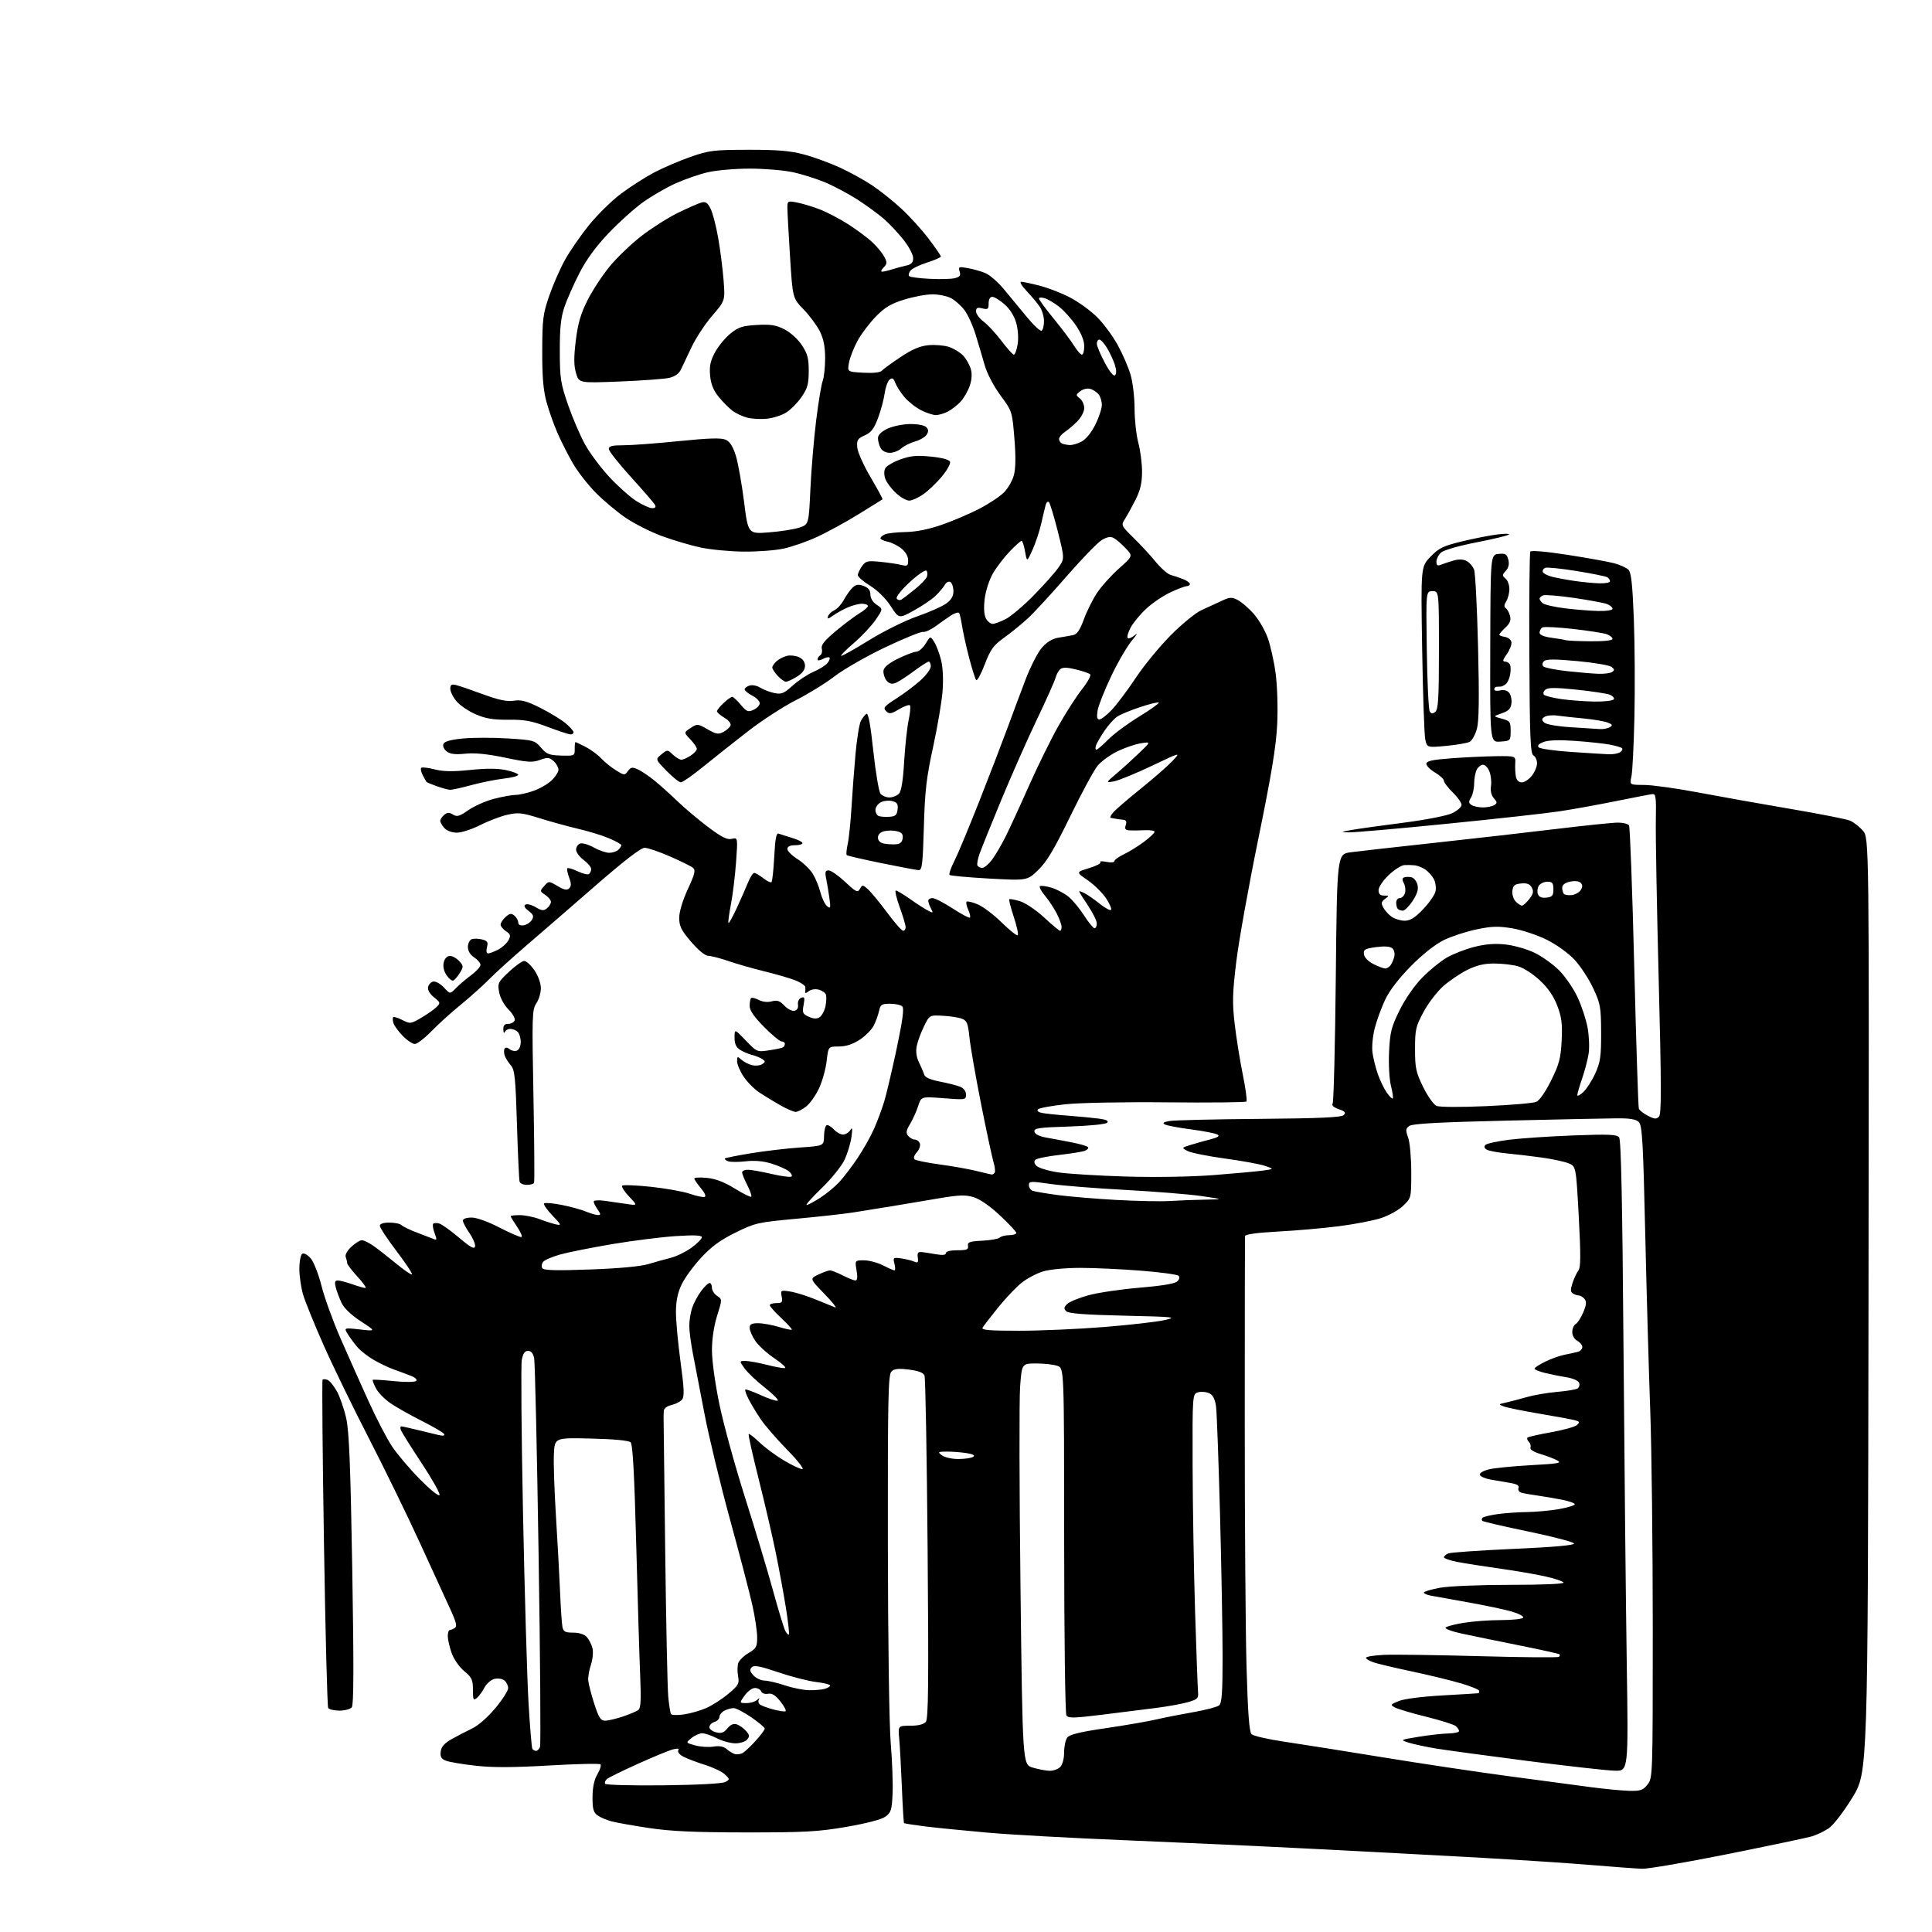 <?xml version="1.0" encoding="UTF-8" standalone="no"?>
<svg 
  version="1.1" 
  xmlns="http://www.w3.org/2000/svg" 
  xmlns:xlink="http://www.w3.org/1999/xlink" 
  xmlns:svg="http://www.w3.org/2000/svg"
  xmlns:rdf="http://www.w3.org/1999/02/22-rdf-syntax-ns#"
  xmlns:cc="http://creativecommons.org/ns#"
  xmlns:dc="http://purl.org/dc/elements/1.1/"
  viewBox="0 0 768 768"
  width="768"
  height="768"
>
<style>svg {background-color: white; }</style>"
<path stroke="none" fill="black" fill-rule="evenodd" d="M652.75,742.86C650.41,742.78 641.52,742.13 633.00,741.41C624.48,740.69 604.90,739.40 589.50,738.53C574.10,737.67 544.17,736.08 523.00,735.00C501.82,733.91 467.62,732.35 447.00,731.51C426.38,730.68 401.85,729.32 392.50,728.50C383.15,727.67 371.94,726.55 367.59,726.01C363.24,725.46 359.55,724.88 359.38,724.71C359.21,724.54 358.82,718.13 358.51,710.45C358.20,702.78 357.73,694.14 357.46,691.25C356.98,686.00 356.98,686.00 361.87,686.00C365.04,686.00 367.20,685.46 368.03,684.47C369.04,683.25 369.19,669.27 368.74,615.72C368.44,578.75 367.88,547.74 367.51,546.81C367.05,545.65 365.11,544.91 361.33,544.44C357.11,543.91 355.48,544.09 354.35,545.22C353.07,546.50 352.88,555.88 352.94,613.60C352.98,651.63 353.47,685.89 354.08,693.00C354.66,699.88 355.00,708.83 354.82,712.90C354.54,719.44 354.21,720.51 352.00,722.13C350.45,723.26 344.54,724.81 336.50,726.20C325.21,728.14 319.96,728.43 296.50,728.41C276.10,728.40 266.69,727.97 258.00,726.67C251.68,725.72 244.91,724.51 242.97,723.99C241.03,723.47 238.55,722.39 237.47,721.60C235.89,720.44 235.51,719.00 235.54,714.33C235.56,710.44 236.21,707.43 237.48,705.28C238.54,703.51 239.08,701.75 238.69,701.36C238.31,700.97 229.11,701.18 218.25,701.81C204.13,702.63 195.83,702.66 189.14,701.91C183.99,701.34 178.67,700.44 177.32,699.93C175.42,699.21 174.94,698.40 175.18,696.31C175.41,694.38 176.63,692.98 179.50,691.35C181.70,690.11 185.37,688.20 187.65,687.12C190.07,685.98 193.92,682.60 196.90,679.03C199.70,675.66 202.00,672.07 202.00,671.07C202.00,670.07 201.33,668.69 200.51,668.01C199.66,667.31 197.95,667.05 196.53,667.40C195.16,667.75 193.38,669.29 192.58,670.84C191.79,672.38 190.43,674.23 189.57,674.95C188.18,676.09 188.00,675.71 188.00,671.70C188.00,667.72 187.56,666.78 184.53,664.29C182.55,662.65 180.41,659.57 179.53,657.09C178.69,654.70 178.00,651.68 178.00,650.37C178.00,649.07 178.34,647.99 178.75,647.98C179.16,647.98 180.08,647.60 180.78,647.16C181.77,646.53 181.39,644.89 179.11,639.92C177.49,636.39 172.04,624.50 167.00,613.50C161.96,602.50 152.74,583.60 146.51,571.50C140.28,559.40 132.22,542.81 128.60,534.62C124.97,526.44 121.33,517.47 120.50,514.69C119.68,511.91 119.00,507.27 119.00,504.38C119.00,501.46 119.52,498.80 120.16,498.40C120.83,497.99 122.26,498.77 123.51,500.22C124.72,501.62 126.64,506.52 127.81,511.18C128.97,515.81 132.37,525.20 135.37,532.05C138.37,538.90 143.35,550.06 146.44,556.87C149.52,563.67 153.72,571.77 155.77,574.87C157.82,577.96 162.82,583.88 166.89,588.00C171.09,592.26 174.48,594.97 174.72,594.28C174.96,593.60 171.73,587.87 167.55,581.54C163.37,575.21 159.69,569.35 159.37,568.52C159.05,567.68 159.11,567.00 159.50,567.00C159.89,567.00 162.75,567.63 165.86,568.40C168.96,569.16 172.78,570.08 174.33,570.44C176.22,570.87 176.95,570.72 176.51,570.01C176.15,569.43 172.17,567.10 167.67,564.84C163.18,562.58 157.59,559.43 155.25,557.82C152.91,556.22 150.29,553.54 149.43,551.86C148.56,550.18 148.00,548.68 148.18,548.51C148.35,548.34 152.10,548.56 156.50,549.01C160.98,549.47 164.90,549.44 165.41,548.95C165.95,548.44 165.12,547.60 163.41,546.94C161.81,546.31 158.71,545.15 156.53,544.37C154.35,543.58 150.75,541.87 148.53,540.56C146.31,539.26 143.55,537.14 142.38,535.85C141.22,534.56 139.44,532.21 138.44,530.63C136.61,527.76 136.61,527.76 143.06,528.48C149.50,529.20 149.50,529.20 143.43,525.24C139.61,522.75 136.76,520.02 135.76,517.89C134.88,516.02 133.85,513.26 133.47,511.75C132.95,509.68 133.15,509.00 134.27,509.00C135.08,509.00 137.66,509.68 140.00,510.50C142.34,511.32 144.70,512.00 145.25,512.00C145.80,512.00 144.40,509.99 142.13,507.52C139.86,505.06 138.00,502.62 138.00,502.10C138.00,501.59 137.74,500.50 137.43,499.68C137.10,498.82 138.03,497.12 139.67,495.60C141.22,494.17 143.09,493.00 143.84,493.00C144.58,493.00 146.61,493.98 148.35,495.19C150.08,496.39 154.15,499.56 157.38,502.22C160.61,504.89 163.49,506.85 163.76,506.57C164.04,506.30 161.28,502.14 157.63,497.34C153.98,492.53 151.00,488.02 151.00,487.30C151.00,486.46 152.35,486.00 154.80,486.00C156.89,486.00 159.06,486.46 159.62,487.02C160.18,487.58 162.86,488.88 165.57,489.90C168.28,490.92 171.26,492.08 172.20,492.46C173.71,493.10 173.77,492.84 172.74,490.12C172.11,488.45 171.87,486.79 172.22,486.45C172.57,486.10 173.69,486.08 174.72,486.41C175.75,486.74 179.27,489.27 182.55,492.05C187.08,495.88 188.58,496.70 188.84,495.47C189.02,494.59 188.01,492.18 186.59,490.13C185.16,488.07 184.00,485.85 184.00,485.20C184.00,484.50 185.44,484.00 187.45,484.00C189.51,484.00 194.00,485.61 198.65,488.02C202.92,490.22 206.80,491.90 207.27,491.74C207.74,491.59 206.97,489.76 205.56,487.69C204.15,485.61 203.00,483.71 203.00,483.46C203.00,483.21 204.69,483.02 206.75,483.04C208.81,483.07 212.30,483.78 214.50,484.63C216.70,485.47 219.62,486.41 221.00,486.71C223.31,487.21 223.20,486.94 219.56,483.14C217.40,480.88 215.92,478.74 216.28,478.38C216.64,478.02 219.77,478.28 223.22,478.96C226.67,479.64 231.02,480.82 232.87,481.60C234.73,482.37 236.89,483.00 237.68,483.00C238.89,483.00 238.87,482.65 237.56,480.78C236.70,479.56 236.00,478.15 236.00,477.65C236.00,477.15 237.91,477.00 240.25,477.32C242.59,477.65 246.53,478.21 249.00,478.58C253.50,479.26 253.50,479.26 250.07,475.64C248.18,473.66 246.95,471.72 247.34,471.33C247.72,470.95 252.86,471.15 258.77,471.77C264.67,472.40 271.63,473.65 274.23,474.54C276.84,475.44 279.48,476.01 280.10,475.80C280.77,475.58 280.17,474.17 278.61,472.32C277.18,470.61 276.00,468.88 276.00,468.48C276.00,468.08 278.25,467.96 280.99,468.23C284.42,468.56 287.88,469.87 292.06,472.45C295.40,474.52 298.36,475.98 298.63,475.70C298.91,475.42 298.21,473.37 297.07,471.14C295.93,468.91 295.00,466.61 295.00,466.04C295.00,465.47 296.01,464.99 297.25,464.99C298.49,464.98 302.76,465.74 306.74,466.67C310.72,467.60 314.28,468.05 314.66,467.67C315.04,467.29 314.49,466.31 313.43,465.50C312.37,464.69 309.29,463.35 306.60,462.52C303.35,461.53 299.91,461.23 296.41,461.64C293.50,461.98 290.36,461.97 289.42,461.61C288.48,461.25 287.91,460.75 288.16,460.51C288.40,460.27 293.08,459.33 298.55,458.44C304.02,457.54 312.77,456.51 318.00,456.15C327.50,455.50 327.50,455.50 327.57,451.56C327.60,449.39 328.09,447.47 328.64,447.29C329.19,447.10 330.47,447.86 331.48,448.98C332.49,450.09 334.12,451.00 335.11,451.00C336.09,451.00 337.39,450.21 337.99,449.25C338.83,447.90 338.94,448.53 338.46,452.00C338.11,454.48 336.89,458.52 335.74,461.00C334.59,463.48 330.52,468.54 326.68,472.25C322.84,475.96 320.13,479.00 320.66,479.00C321.18,479.00 323.61,477.71 326.05,476.13C328.50,474.55 331.91,471.74 333.63,469.88C335.35,468.02 338.61,463.75 340.87,460.39C343.14,457.02 346.08,451.82 347.40,448.82C348.73,445.82 350.56,440.92 351.47,437.93C352.38,434.94 354.61,425.45 356.44,416.83C358.81,405.63 359.45,400.85 358.68,400.08C358.08,399.48 355.90,399.00 353.82,399.00C350.50,399.00 349.97,399.34 349.47,401.75C349.15,403.26 348.22,405.88 347.39,407.56C346.56,409.25 344.02,411.84 341.74,413.31C338.93,415.14 336.26,416.00 333.43,416.00C329.26,416.00 329.26,416.00 328.61,421.75C328.25,424.91 326.90,429.79 325.60,432.58C324.31,435.37 322.01,438.63 320.49,439.83C318.97,441.02 317.08,442.00 316.29,442.00C315.50,442.00 312.75,440.81 310.18,439.36C307.61,437.90 303.85,435.61 301.83,434.27C299.81,432.93 297.00,430.08 295.58,427.94C294.16,425.80 293.00,423.06 293.00,421.87C293.00,419.86 293.14,419.81 294.75,421.27C295.71,422.13 297.62,423.11 299.00,423.43C300.38,423.76 302.18,423.57 303.00,423.01C304.33,422.11 304.33,421.89 303.00,420.99C302.18,420.44 300.38,419.71 299.00,419.37C297.62,419.04 295.49,418.13 294.25,417.36C292.61,416.34 292.00,415.00 292.00,412.46C292.00,408.96 292.00,408.96 296.45,413.60C300.84,418.19 300.94,418.24 305.70,417.52C308.34,417.13 310.84,416.60 311.25,416.34C311.66,416.09 312.00,415.46 312.00,414.94C312.00,414.42 311.42,414.00 310.72,414.00C310.01,414.00 306.86,411.40 303.72,408.22C299.76,404.22 298.00,401.66 298.00,399.89C298.00,398.48 298.26,397.08 298.57,396.76C298.88,396.45 300.27,396.78 301.64,397.49C303.18,398.29 305.18,398.50 306.82,398.05C308.94,397.47 309.98,397.83 311.77,399.73C313.01,401.06 314.81,401.98 315.77,401.80C316.88,401.57 317.40,400.70 317.21,399.35C317.04,398.14 317.59,396.99 318.50,396.64C319.83,396.13 319.98,396.59 319.44,399.49C318.86,402.56 319.09,403.08 321.47,404.17C323.37,405.03 324.64,405.09 325.81,404.35C326.71,403.78 327.76,401.82 328.14,399.99C328.51,398.17 328.58,396.07 328.30,395.33C328.01,394.59 326.70,393.71 325.38,393.38C324.02,393.04 322.30,393.33 321.43,394.06C320.58,394.76 319.97,394.92 320.06,394.42C320.16,393.91 320.18,392.99 320.12,392.36C320.05,391.73 318.31,390.55 316.25,389.73C314.19,388.91 308.68,387.31 304.00,386.16C299.32,385.01 292.84,383.16 289.59,382.04C286.34,380.92 282.74,379.99 281.59,379.97C280.31,379.95 277.65,377.78 274.75,374.40C270.80,369.79 270.00,368.18 270.00,364.86C270.00,362.43 271.33,357.99 273.41,353.48C276.24,347.36 276.59,345.90 275.46,344.97C274.71,344.34 270.58,342.30 266.30,340.43C262.01,338.56 257.49,337.02 256.25,337.01C254.77,337.00 248.01,342.22 236.49,352.25C226.86,360.64 214.53,371.32 209.08,376.00C203.63,380.68 197.00,386.69 194.34,389.37C191.68,392.05 186.57,396.62 183.00,399.52C179.43,402.42 174.27,407.09 171.54,409.90C168.81,412.70 165.82,415.00 164.91,415.00C163.99,415.00 161.84,413.57 160.13,411.82C158.42,410.07 156.75,407.79 156.42,406.75C156.09,405.70 156.04,404.63 156.32,404.35C156.59,404.08 158.23,404.59 159.97,405.48C163.01,407.06 163.29,407.02 167.49,404.56C169.89,403.15 172.62,401.24 173.55,400.30C175.15,398.71 175.08,398.48 172.52,396.44C170.87,395.12 169.94,393.53 170.16,392.39C170.36,391.37 171.30,390.37 172.24,390.19C173.19,390.01 175.08,391.06 176.44,392.53C178.91,395.20 178.91,395.20 181.21,392.83C182.47,391.53 185.19,389.21 187.25,387.68C189.31,386.15 191.00,384.30 191.00,383.56C191.00,382.83 189.87,381.49 188.50,380.59C186.93,379.57 186.00,378.02 186.00,376.45C186.00,375.07 186.68,373.68 187.50,373.36C188.33,373.04 190.17,373.08 191.60,373.44C193.76,373.98 194.09,374.50 193.58,376.54C193.21,378.00 193.40,379.00 194.03,379.00C194.62,379.00 196.41,378.32 198.02,377.49C199.63,376.66 201.47,374.99 202.11,373.79C203.11,371.92 202.97,371.39 201.14,370.18C199.96,369.40 199.00,368.21 199.00,367.53C199.00,366.86 199.89,365.50 200.98,364.52C202.60,363.05 203.24,362.95 204.48,363.98C205.32,364.68 206.00,365.90 206.00,366.69C206.00,367.60 206.79,368.02 208.15,367.82C209.33,367.64 210.79,366.69 211.40,365.71C212.29,364.25 212.06,363.58 210.11,362.10C208.54,360.90 208.11,360.05 208.86,359.59C209.49,359.20 211.32,359.67 212.93,360.62C215.37,362.06 216.14,362.13 217.43,361.05C218.30,360.34 219.00,359.19 219.00,358.50C219.00,357.81 217.99,356.57 216.75,355.74C214.56,354.28 214.55,354.18 216.33,352.20C218.16,350.16 218.16,350.16 221.64,352.22C224.27,353.77 225.41,353.99 226.28,353.12C227.14,352.26 227.13,351.19 226.23,348.80C225.57,347.06 225.26,345.41 225.53,345.14C225.80,344.86 227.63,345.40 229.58,346.34C231.54,347.27 233.56,347.77 234.07,347.46C234.58,347.14 235.00,346.25 235.00,345.47C235.00,344.69 233.65,343.06 232.00,341.84C230.35,340.62 229.00,338.79 229.00,337.78C229.00,336.77 229.71,335.66 230.58,335.33C231.45,335.00 233.88,335.69 235.97,336.86C238.06,338.04 240.86,339.00 242.19,339.00C243.51,339.00 245.14,338.46 245.80,337.80C246.46,337.14 247.00,336.32 247.00,335.97C247.00,335.62 244.86,334.42 242.25,333.30C239.64,332.17 234.12,330.47 230.00,329.51C225.88,328.54 218.91,326.63 214.52,325.26C207.42,323.04 205.98,322.89 201.60,323.90C198.88,324.53 194.03,326.38 190.80,328.02C187.58,329.66 183.45,331.00 181.63,331.00C179.68,331.00 177.62,330.24 176.65,329.17C175.74,328.17 175.00,326.87 175.00,326.29C175.00,325.72 175.71,324.65 176.58,323.93C177.82,322.91 178.58,322.88 180.06,323.80C181.65,324.80 182.65,324.51 186.23,322.02C188.58,320.38 193.18,318.36 196.46,317.52C199.74,316.69 203.56,315.99 204.96,315.99C206.36,315.98 209.53,315.27 212.00,314.41C214.47,313.56 217.74,311.68 219.25,310.24C220.76,308.80 222.00,306.88 222.00,305.97C222.00,305.06 221.13,303.52 220.07,302.56C218.39,301.04 217.70,300.98 214.63,302.09C211.61,303.18 209.67,303.05 200.81,301.19C193.78,299.72 188.75,299.21 185.00,299.60C181.03,300.01 178.97,299.77 177.59,298.73C176.51,297.92 175.93,296.63 176.25,295.78C176.65,294.74 179.01,294.06 183.95,293.57C187.87,293.19 195.90,293.17 201.79,293.54C212.10,294.18 212.60,294.31 215.05,297.20C217.27,299.80 218.33,300.22 223.05,300.35C228.37,300.50 228.50,300.44 228.46,297.75C228.44,296.24 228.57,295.00 228.75,295.00C228.93,295.00 230.75,295.86 232.79,296.90C234.83,297.95 237.62,300.00 238.98,301.47C240.35,302.93 243.00,305.07 244.87,306.23C248.16,308.26 248.33,308.27 249.62,306.50C250.77,304.93 251.35,304.84 253.57,305.85C255.01,306.51 257.96,308.49 260.14,310.27C262.32,312.05 266.44,315.75 269.30,318.50C272.16,321.25 277.65,325.87 281.50,328.77C286.88,332.82 289.05,333.90 290.90,333.46C293.29,332.89 293.29,332.89 292.60,342.69C292.21,348.09 291.29,355.65 290.55,359.50C289.81,363.35 289.37,366.68 289.58,366.90C289.79,367.12 291.29,364.42 292.91,360.90C294.53,357.38 296.54,352.81 297.38,350.75C298.21,348.69 299.31,347.00 299.81,347.00C300.32,347.00 301.94,347.95 303.42,349.11C304.90,350.28 306.37,350.96 306.69,350.64C307.01,350.32 307.50,345.75 307.78,340.48C308.15,333.34 308.60,331.02 309.53,331.38C310.23,331.64 312.64,332.41 314.90,333.09C317.15,333.76 319.00,334.70 319.00,335.16C319.00,335.62 317.65,336.00 316.00,336.00C314.01,336.00 313.00,336.50 313.00,337.49C313.00,338.31 314.82,340.12 317.04,341.52C319.26,342.92 321.97,345.52 323.06,347.29C324.15,349.05 325.54,352.40 326.13,354.72C326.73,357.04 327.92,359.52 328.78,360.22C330.15,361.36 330.26,360.99 329.70,357.00C329.36,354.52 328.78,351.04 328.41,349.25C327.88,346.62 328.07,346.00 329.42,346.00C330.34,346.00 333.28,348.05 335.96,350.56C340.34,354.66 340.93,354.94 341.84,353.33C342.79,351.63 342.94,351.64 345.05,353.52C346.26,354.61 349.68,358.76 352.64,362.75C355.59,366.74 358.46,370.00 359.01,370.00C359.55,370.00 360.00,369.35 360.00,368.55C360.00,367.75 358.93,364.15 357.62,360.55C356.32,356.95 355.64,354.00 356.12,354.00C356.60,354.00 359.13,355.52 361.75,357.37C364.36,359.22 367.55,361.28 368.83,361.94C370.98,363.06 371.07,363.01 370.08,361.14C369.48,360.04 369.00,358.65 369.00,358.07C369.00,357.48 369.76,357.00 370.68,357.00C371.60,357.00 375.22,358.86 378.71,361.14C382.20,363.41 385.29,365.05 385.57,364.77C385.85,364.49 385.53,363.07 384.88,361.63C384.22,360.18 383.92,358.74 384.23,358.44C384.53,358.13 386.52,358.60 388.64,359.49C390.76,360.37 395.08,363.63 398.22,366.74C401.37,369.84 404.23,372.10 404.58,371.76C404.92,371.41 404.21,368.15 403.00,364.50C401.79,360.85 400.98,357.69 401.20,357.47C401.42,357.25 403.35,357.60 405.49,358.26C407.63,358.92 411.92,361.81 415.07,364.72C418.20,367.63 421.04,370.00 421.38,370.00C421.72,370.00 422.00,369.31 422.00,368.46C422.00,367.61 421.12,365.20 420.05,363.09C418.97,360.99 416.89,357.84 415.42,356.09C413.95,354.34 413.03,352.64 413.37,352.30C413.71,351.96 415.77,352.21 417.95,352.87C420.13,353.52 423.23,355.17 424.85,356.53C426.47,357.89 429.24,361.25 431.00,364.00C432.77,366.75 434.61,369.00 435.10,369.00C435.60,369.00 436.00,368.15 436.00,367.10C436.00,366.06 434.43,362.86 432.50,360.00C430.57,357.14 429.00,354.60 429.00,354.36C429.00,354.13 430.01,354.47 431.25,355.13C432.49,355.79 435.19,357.68 437.25,359.33C439.31,360.98 441.29,362.04 441.65,361.69C442.00,361.33 441.12,359.26 439.68,357.09C438.24,354.92 434.95,351.69 432.38,349.91C427.69,346.69 427.69,346.69 432.93,345.09C435.82,344.22 437.84,343.16 437.41,342.74C436.99,342.32 438.08,342.27 439.82,342.61C441.59,342.97 443.00,342.83 443.00,342.31C443.00,341.79 444.69,340.57 446.75,339.59C448.81,338.62 452.40,336.40 454.72,334.66C457.04,332.92 458.95,331.13 458.97,330.67C458.99,330.22 457.31,329.93 455.25,330.02C453.19,330.12 450.46,330.15 449.18,330.10C447.34,330.02 446.99,329.59 447.50,328.00C447.97,326.52 447.66,325.96 446.32,325.85C445.32,325.76 444.05,325.59 443.50,325.46C442.95,325.34 442.09,325.18 441.60,325.12C441.10,325.05 441.55,324.04 442.60,322.87C443.64,321.69 448.55,317.47 453.50,313.49C458.45,309.51 464.07,304.60 465.99,302.58C469.48,298.91 469.48,298.91 457.78,304.47C451.34,307.53 444.60,310.29 442.79,310.61C439.50,311.18 439.50,311.18 444.00,307.35C446.48,305.24 450.52,301.57 453.00,299.18C457.50,294.84 457.50,294.84 453.50,295.47C451.30,295.82 447.16,297.23 444.30,298.60C441.43,299.98 437.88,302.54 436.39,304.30C434.91,306.06 429.98,315.15 425.44,324.50C419.14,337.46 416.13,342.52 412.76,345.79C408.35,350.07 408.35,350.07 393.21,349.24C384.88,348.77 377.79,348.13 377.46,347.80C377.13,347.47 377.99,344.98 379.37,342.26C380.75,339.54 385.22,328.81 389.32,318.41C393.42,308.01 398.42,295.00 400.44,289.50C402.45,284.00 405.71,275.29 407.67,270.15C409.63,265.01 412.56,259.29 414.19,257.44C416.18,255.18 418.37,253.87 420.83,253.47C422.85,253.15 425.45,252.69 426.61,252.46C428.13,252.15 429.32,250.40 430.84,246.22C432.01,243.02 434.37,238.28 436.08,235.69C437.80,233.10 441.72,228.74 444.79,226.00C450.39,221.01 450.39,221.01 447.44,217.92C445.82,216.22 443.70,214.40 442.73,213.87C441.47,213.18 440.11,213.41 437.98,214.67C436.35,215.64 430.05,222.13 423.99,229.09C417.94,236.06 411.00,243.59 408.58,245.82C406.17,248.05 401.93,251.49 399.16,253.48C394.86,256.57 393.76,258.10 391.45,264.12C389.97,268.00 388.44,270.79 388.05,270.33C387.65,269.87 386.39,265.90 385.25,261.50C384.10,257.10 382.85,251.47 382.47,249.00C382.08,246.53 381.55,244.14 381.29,243.70C381.03,243.25 379.62,243.65 378.16,244.58C376.70,245.51 373.93,247.44 372.01,248.87C370.09,250.30 367.80,251.35 366.92,251.20C366.04,251.05 359.29,253.80 351.91,257.30C344.54,260.81 335.53,265.96 331.89,268.75C328.26,271.55 321.28,275.85 316.39,278.32C311.50,280.79 302.95,286.34 297.38,290.65C291.81,294.97 283.80,301.31 279.57,304.75C275.34,308.19 271.33,311.00 270.65,311.00C269.97,311.00 267.41,308.94 264.96,306.43C260.50,301.86 260.50,301.86 262.90,299.90C265.29,297.94 265.31,297.94 267.47,299.97C268.66,301.09 270.18,302.00 270.85,302.00C271.52,302.00 273.18,301.27 274.54,300.38C275.89,299.50 277.00,298.28 277.00,297.69C277.00,297.10 275.83,295.39 274.40,293.89C271.80,291.18 271.80,291.18 274.53,289.39C277.18,287.65 277.36,287.66 281.25,289.90C284.68,291.87 285.58,292.03 287.57,290.96C288.85,290.28 290.12,289.12 290.40,288.39C290.69,287.63 289.64,286.31 287.96,285.32C286.33,284.35 285.00,283.19 285.00,282.74C285.00,282.28 286.19,280.80 287.65,279.45C289.10,278.10 290.64,277.00 291.06,277.00C291.48,277.00 293.01,278.41 294.46,280.14C296.80,282.92 297.38,283.15 299.55,282.16C300.90,281.55 302.00,280.37 302.00,279.55C302.00,278.72 300.65,277.35 299.00,276.50C297.35,275.65 296.00,274.54 296.00,274.04C296.00,273.54 296.88,272.86 297.95,272.51C299.03,272.17 300.94,272.55 302.20,273.35C303.47,274.15 305.98,275.11 307.78,275.49C310.63,276.08 311.60,275.69 315.11,272.52C317.34,270.51 321.04,268.05 323.34,267.07C325.65,266.08 328.15,264.53 328.91,263.61C329.66,262.70 330.03,261.70 329.73,261.39C329.42,261.09 328.23,261.34 327.09,261.95C325.82,262.63 325.00,262.68 325.00,262.09C325.00,261.56 325.49,260.82 326.09,260.45C326.69,260.08 326.95,258.91 326.67,257.85C326.30,256.42 327.74,254.62 332.33,250.79C335.73,247.97 339.96,244.79 341.75,243.73C343.54,242.67 345.00,241.40 345.00,240.90C345.00,240.41 343.93,240.00 342.62,240.00C341.31,240.00 338.73,240.68 336.87,241.51C335.02,242.34 332.42,243.79 331.09,244.74C329.15,246.12 328.77,246.17 329.16,244.98C329.42,244.16 330.55,243.08 331.68,242.57C332.82,242.06 334.54,240.16 335.51,238.34C336.49,236.53 338.06,234.35 339.00,233.50C340.33,232.30 341.32,232.17 343.36,232.95C345.21,233.65 346.00,234.68 346.00,236.36C346.00,237.83 346.98,239.41 348.52,240.42C351.04,242.08 351.04,242.08 348.03,246.45C346.38,248.86 342.53,252.95 339.49,255.55C336.44,258.16 334.14,260.47 334.36,260.70C334.59,260.92 339.54,258.16 345.36,254.56C351.26,250.92 359.74,246.71 364.51,245.05C369.22,243.42 374.40,241.14 376.03,239.98C378.14,238.47 379.00,237.03 379.00,234.99C379.00,233.41 378.47,231.79 377.81,231.38C377.12,230.96 376.18,231.43 375.56,232.51C374.98,233.54 373.28,235.53 371.80,236.94C370.31,238.35 366.44,240.95 363.20,242.73C357.31,245.96 357.31,245.96 354.03,240.89C352.04,237.83 348.82,234.64 345.87,232.83C343.19,231.18 341.00,229.29 341.00,228.64C341.00,227.98 341.74,226.40 342.63,225.11C344.11,223.00 344.81,222.83 349.88,223.33C352.97,223.63 356.74,224.19 358.25,224.56C360.71,225.16 361.00,224.96 361.00,222.69C361.00,221.11 359.97,219.33 358.28,218.00C356.78,216.82 354.30,215.61 352.78,215.31C351.25,215.00 350.00,214.40 350.00,213.98C350.00,213.56 350.79,212.86 351.75,212.42C352.71,211.98 356.43,211.56 360.00,211.49C364.27,211.41 369.25,210.40 374.50,208.57C378.90,207.03 385.58,204.17 389.35,202.21C393.12,200.25 397.49,197.35 399.07,195.77C400.66,194.19 402.44,191.09 403.03,188.88C403.76,186.18 403.82,181.39 403.23,174.18C402.36,163.56 402.32,163.44 397.70,157.17C395.02,153.53 392.37,148.45 391.43,145.18C390.53,142.06 388.91,136.57 387.82,133.00C386.74,129.43 384.74,125.04 383.37,123.25C382.01,121.46 379.59,119.32 378.00,118.50C376.40,117.67 373.10,117.00 370.65,117.00C368.21,117.00 363.17,117.94 359.46,119.09C354.11,120.74 351.74,122.16 348.10,125.90C345.57,128.51 342.30,132.85 340.83,135.57C339.37,138.28 337.86,142.15 337.49,144.16C336.81,147.81 336.81,147.81 343.16,148.16C347.04,148.38 349.89,148.08 350.50,147.39C351.05,146.77 354.40,144.33 357.94,141.97C362.57,138.87 365.69,137.54 369.07,137.22C371.65,136.97 375.33,137.28 377.24,137.91C379.14,138.54 381.68,140.10 382.88,141.37C384.07,142.64 385.43,145.02 385.90,146.67C386.47,148.63 386.32,150.94 385.47,153.42C384.75,155.49 383.12,158.31 381.84,159.69C380.55,161.06 378.28,162.82 376.80,163.60C375.31,164.37 373.16,165.00 372.01,165.00C370.86,165.00 368.19,164.12 366.09,163.04C363.98,161.97 361.03,159.63 359.53,157.85C358.03,156.07 356.39,153.53 355.89,152.20C355.17,150.32 354.67,150.03 353.62,150.90C352.88,151.52 352.00,153.98 351.67,156.37C351.34,158.76 350.16,163.18 349.03,166.18C347.43,170.47 346.29,171.95 343.74,173.07C340.91,174.32 340.53,174.92 340.77,177.84C340.91,179.68 343.30,185.02 346.07,189.71C348.84,194.40 350.97,198.35 350.80,198.49C350.64,198.63 346.32,201.31 341.22,204.45C336.12,207.59 328.69,211.65 324.72,213.47C320.75,215.30 314.80,217.37 311.50,218.08C308.20,218.80 301.00,219.33 295.50,219.27C290.00,219.21 282.31,218.47 278.41,217.63C274.51,216.78 267.69,214.77 263.26,213.15C258.83,211.54 252.35,208.28 248.85,205.92C245.36,203.56 239.95,199.04 236.83,195.88C233.71,192.71 229.65,187.50 227.80,184.31C225.95,181.11 223.22,175.77 221.74,172.43C220.26,169.10 218.26,163.47 217.28,159.93C215.97,155.16 215.52,149.88 215.55,139.50C215.58,126.83 215.85,124.74 218.36,117.50C219.88,113.10 222.70,106.69 224.62,103.25C226.53,99.80 230.80,93.64 234.09,89.54C237.39,85.45 243.10,79.83 246.79,77.05C250.48,74.28 256.43,70.47 260.00,68.58C263.57,66.70 270.10,63.90 274.50,62.36C281.86,59.79 283.70,59.57 297.50,59.54C309.01,59.52 314.13,59.95 319.50,61.38C323.35,62.40 329.74,64.72 333.69,66.53C337.65,68.34 343.46,71.53 346.61,73.62C349.76,75.71 355.03,79.91 358.32,82.96C361.62,86.01 366.49,91.38 369.15,94.90C371.82,98.42 374.00,101.60 374.00,101.97C374.00,102.33 371.57,103.40 368.61,104.33C365.64,105.27 362.65,106.71 361.97,107.54C361.28,108.37 361.03,109.37 361.42,109.76C361.82,110.15 365.48,110.64 369.56,110.84C373.65,111.05 378.15,110.93 379.55,110.58C381.57,110.07 381.98,109.50 381.47,107.91C380.88,106.04 381.13,105.93 384.66,106.57C386.77,106.94 389.89,107.82 391.59,108.51C393.30,109.20 396.53,111.96 398.78,114.63C401.03,117.31 405.17,122.32 407.99,125.77C410.81,129.22 413.54,131.79 414.06,131.47C414.58,131.14 415.00,129.43 415.00,127.66C415.00,125.89 414.26,123.33 413.35,121.97C412.44,120.61 410.10,117.81 408.15,115.75C406.19,113.69 405.18,112.00 405.90,112.00C406.62,112.00 409.98,112.71 413.36,113.58C416.74,114.46 422.20,116.59 425.50,118.33C428.80,120.07 433.56,123.53 436.08,126.03C438.60,128.52 442.27,133.47 444.24,137.03C446.21,140.59 448.54,145.94 449.41,148.93C450.29,151.92 451.01,157.99 451.01,162.43C451.02,166.87 451.69,172.97 452.50,176.00C453.31,179.03 453.98,184.20 453.98,187.50C453.98,191.91 453.32,194.82 451.47,198.50C450.09,201.25 448.20,204.70 447.27,206.17C445.58,208.85 445.58,208.85 450.68,213.87C453.48,216.63 457.44,220.92 459.48,223.41C461.51,225.89 464.15,228.19 465.34,228.53C466.53,228.86 468.74,229.61 470.25,230.19C471.76,230.77 473.00,231.64 473.00,232.12C473.00,232.60 472.44,233.00 471.75,233.01C471.06,233.02 468.16,234.11 465.31,235.44C462.45,236.77 458.14,239.67 455.73,241.89C453.32,244.11 450.51,247.50 449.47,249.43C448.43,251.35 447.90,253.24 448.29,253.62C448.67,254.01 449.99,253.46 451.22,252.41C452.45,251.36 451.92,252.29 450.06,254.48C448.19,256.67 444.46,263.06 441.77,268.68C439.09,274.31 436.63,280.50 436.31,282.45C435.90,284.98 436.11,286.00 437.02,286.00C437.73,286.00 439.94,284.28 441.94,282.19C443.93,280.09 448.23,274.36 451.50,269.44C454.77,264.52 461.05,256.87 465.47,252.44C469.89,248.01 475.30,243.58 477.50,242.60C479.70,241.62 483.25,239.98 485.40,238.96C488.83,237.33 489.62,237.27 491.97,238.49C493.45,239.25 496.25,241.64 498.20,243.80C500.16,245.97 502.69,250.23 503.83,253.27C504.97,256.32 506.43,262.79 507.08,267.65C507.75,272.74 508.02,281.38 507.70,288.00C507.28,296.69 505.45,307.81 500.19,333.50C496.36,352.20 492.42,374.16 491.44,382.30C489.91,394.95 489.82,398.56 490.82,407.15C491.47,412.67 492.92,421.71 494.04,427.22C495.17,432.73 495.81,437.53 495.46,437.87C495.12,438.22 481.03,438.36 464.17,438.20C446.90,438.02 429.15,438.36 423.54,438.96C418.05,439.55 413.15,440.45 412.64,440.96C412.07,441.53 412.63,442.08 414.11,442.39C415.42,442.67 420.10,443.17 424.50,443.49C428.90,443.82 434.45,444.35 436.83,444.67C439.86,445.08 440.84,445.56 440.09,446.31C439.50,446.90 432.88,447.56 424.97,447.81C412.80,448.20 410.94,448.47 411.21,449.85C411.41,450.87 413.13,451.73 416.01,452.23C418.48,452.67 423.10,453.53 426.28,454.16C429.46,454.78 432.27,455.62 432.52,456.04C432.78,456.45 432.20,457.09 431.24,457.46C430.28,457.84 425.68,458.57 421.01,459.11C416.34,459.64 412.09,460.51 411.56,461.04C410.93,461.67 411.10,462.53 412.05,463.48C412.85,464.28 416.66,465.42 420.51,466.02C424.35,466.61 436.51,467.36 447.52,467.69C459.41,468.04 473.63,467.80 482.52,467.11C490.76,466.47 499.52,465.67 502.00,465.33C506.49,464.70 506.49,464.70 502.92,463.46C500.96,462.78 493.78,461.47 486.97,460.54C480.16,459.61 473.48,458.27 472.12,457.56C469.66,456.27 469.66,456.27 473.08,455.19C474.96,454.60 478.51,453.59 480.96,452.96C484.22,452.12 485.01,451.59 483.91,450.97C483.08,450.51 478.38,449.60 473.45,448.95C468.53,448.31 463.84,447.42 463.03,446.98C461.98,446.40 462.56,446.01 465.03,445.60C466.94,445.29 482.99,444.91 500.70,444.77C524.64,444.57 533.22,444.18 534.14,443.26C535.12,442.28 534.72,441.80 532.19,440.92C530.16,440.21 529.27,439.39 529.75,438.65C530.16,438.02 530.73,415.45 531.00,388.50C531.50,339.50 531.50,339.50 537.00,338.78C540.02,338.38 555.10,336.69 570.50,335.01C585.90,333.34 607.72,330.85 618.99,329.48C630.26,328.12 641.15,327.00 643.18,327.00C645.22,327.00 647.19,327.50 647.57,328.12C647.95,328.73 648.89,354.05 649.64,384.37C650.40,414.69 651.22,440.04 651.46,440.70C651.70,441.36 653.33,442.63 655.07,443.54C657.72,444.91 658.45,444.96 659.49,443.84C660.47,442.78 660.44,431.61 659.36,389.50C658.61,360.35 658.10,331.77 658.22,326.00C658.41,317.26 658.20,315.52 656.97,315.65C656.16,315.73 649.65,316.98 642.50,318.43C635.35,319.88 625.16,321.72 619.86,322.52C614.56,323.32 594.37,325.55 575.01,327.48C555.65,329.42 538.16,330.95 536.15,330.88C532.79,330.77 532.89,330.70 537.50,329.89C540.25,329.41 549.48,328.12 558.00,327.03C566.76,325.90 575.12,324.27 577.24,323.27C579.29,322.30 580.98,320.80 580.99,319.95C580.99,319.09 579.42,316.87 577.50,315.00C575.58,313.13 574.00,311.07 574.00,310.40C574.00,309.74 572.42,308.27 570.50,307.13C568.58,306.00 567.00,304.42 567.00,303.63C567.00,302.52 569.27,302.01 576.75,301.45C582.11,301.04 590.10,300.66 594.50,300.60C602.50,300.50 602.50,300.50 602.33,303.50C602.23,305.15 602.35,307.51 602.60,308.75C602.87,310.14 603.77,311.00 604.95,311.00C606.00,311.00 607.79,309.81 608.93,308.37C610.07,306.92 611.00,304.69 611.00,303.41C611.00,302.14 610.35,300.74 609.56,300.29C608.35,299.61 608.09,293.19 607.93,259.85C607.83,238.05 608.01,219.80 608.33,219.28C608.67,218.72 614.66,219.24 623.21,220.57C631.08,221.79 639.41,223.30 641.72,223.92C644.02,224.54 646.56,225.70 647.35,226.49C648.43,227.57 648.95,232.38 649.48,246.21C649.86,256.27 649.96,273.73 649.71,285.00C649.46,296.27 648.92,306.96 648.51,308.75C647.77,312.00 647.77,312.00 653.64,312.03C656.86,312.05 666.48,313.39 675.00,315.01C683.52,316.62 699.95,319.55 711.50,321.51C723.05,323.47 733.75,325.57 735.27,326.17C736.79,326.77 739.16,328.59 740.53,330.22C743.02,333.17 743.02,333.17 742.76,518.84C742.50,704.51 742.50,704.51 736.38,714.51C732.89,720.19 728.85,725.46 726.99,726.74C725.20,727.97 722.11,729.45 720.12,730.02C718.13,730.59 703.11,733.74 686.75,737.03C670.40,740.31 655.10,742.94 652.75,742.86zM647.68,711.88C652.15,711.98 653.14,711.64 654.93,709.37C656.97,706.77 657.00,705.91 657.00,647.42C657.00,614.80 656.55,575.82 656.00,560.80C655.45,545.79 654.55,514.17 654.01,490.55C653.18,454.00 652.80,447.37 651.48,446.05C650.36,444.92 647.96,444.51 642.72,444.55C638.75,444.58 618.95,444.99 598.72,445.47C572.12,446.09 561.47,446.67 560.23,447.57C558.76,448.65 558.69,449.27 559.77,452.23C560.44,454.11 561.00,460.28 561.00,465.95C561.00,476.26 561.00,476.26 557.68,479.39C555.86,481.11 551.88,483.30 548.83,484.26C545.78,485.23 538.39,486.65 532.39,487.42C526.40,488.20 515.54,489.16 508.25,489.55C499.64,490.01 494.97,490.65 494.91,491.38C494.86,492.00 494.81,525.12 494.81,565.00C494.80,604.88 495.12,648.89 495.52,662.80C496.04,681.02 496.60,688.46 497.51,689.37C498.21,690.06 504.11,691.41 510.64,692.37C517.16,693.33 534.65,696.10 549.50,698.53C564.35,700.96 586.62,704.30 599.00,705.96C611.38,707.62 626.23,709.61 632.00,710.37C637.77,711.14 644.83,711.82 647.68,711.88zM263.79,709.69C277.50,709.53 287.24,709.00 288.36,708.36C290.16,707.33 290.15,707.22 288.13,705.33C286.97,704.25 283.43,702.56 280.26,701.57C277.09,700.58 273.25,699.12 271.72,698.34C270.13,697.53 269.23,696.44 269.62,695.81C270.09,695.05 269.44,694.92 267.54,695.40C266.02,695.78 259.78,698.35 253.67,701.10C247.56,703.86 241.99,706.59 241.29,707.17C240.59,707.75 240.26,708.62 240.56,709.09C240.85,709.56 251.31,709.83 263.79,709.69zM417.18,703.92C418.65,703.97 420.56,703.29 421.43,702.43C422.36,701.49 423.00,699.14 423.00,696.62C423.00,694.29 423.56,691.63 424.25,690.71C425.16,689.49 429.29,688.48 439.41,687.00C447.06,685.88 456.06,684.33 459.41,683.56C462.76,682.78 469.49,681.46 474.36,680.61C479.23,679.76 483.85,678.54 484.61,677.91C485.70,677.00 486.00,672.88 486.00,658.63C486.00,648.66 485.54,623.17 484.98,602.00C484.41,580.83 483.71,561.59 483.41,559.25C483.05,556.37 482.23,554.66 480.85,553.92C479.73,553.32 477.73,553.10 476.41,553.43C474.00,554.04 474.00,554.04 474.08,582.77C474.13,598.57 474.57,624.55 475.06,640.50C475.56,656.45 476.09,670.82 476.23,672.44C476.48,675.11 476.11,675.50 472.30,676.61C469.99,677.29 464.37,678.32 459.80,678.90C455.24,679.48 445.49,680.70 438.14,681.62C426.80,683.02 424.65,683.06 423.91,681.89C423.43,681.12 423.02,649.78 423.02,612.23C423.00,543.95 423.00,543.95 420.43,542.98C419.02,542.44 415.24,542.00 412.03,542.00C406.19,542.00 406.19,542.00 405.51,551.25C405.13,556.34 405.20,592.21 405.66,630.97C406.50,701.44 406.50,701.44 410.50,702.64C412.70,703.30 415.71,703.88 417.18,703.92zM641.90,703.88C638.93,703.82 623.45,702.09 607.50,700.04C591.55,697.99 575.12,695.76 571.00,695.09C566.88,694.41 561.92,693.35 560.00,692.74C556.50,691.62 556.50,691.62 564.00,690.39C568.12,689.71 573.41,689.12 575.75,689.08C578.09,689.03 580.00,688.61 580.00,688.12C580.00,687.64 579.39,686.74 578.65,686.12C577.90,685.50 572.66,683.85 566.99,682.45C561.32,681.05 555.74,679.39 554.59,678.78C552.60,677.71 552.67,677.58 556.00,676.20C558.06,675.34 565.28,674.41 573.50,673.95C581.20,673.52 587.61,673.13 587.75,673.08C587.89,673.04 588.00,672.62 588.00,672.15C588.00,671.68 584.74,670.33 580.75,669.16C576.76,667.99 568.10,665.88 561.50,664.48C554.90,663.08 548.04,661.47 546.25,660.89C544.46,660.32 543.00,659.47 543.00,659.00C543.00,658.54 546.26,658.01 550.25,657.83C554.24,657.65 571.36,657.89 588.31,658.36C605.25,658.83 619.39,658.95 619.72,658.61C620.06,658.27 620.15,657.82 619.92,657.60C619.69,657.38 612.52,655.80 604.00,654.08C595.48,652.37 585.19,650.26 581.14,649.39C577.09,648.52 574.17,647.43 574.64,646.97C575.11,646.50 578.42,645.64 582.00,645.07C585.58,644.49 592.19,644.01 596.69,644.01C601.20,644.00 605.15,643.57 605.48,643.04C605.80,642.51 603.69,641.40 600.79,640.57C597.88,639.75 590.10,638.11 583.50,636.94C576.90,635.76 570.26,634.57 568.75,634.29C567.24,634.01 566.00,633.45 566.00,633.06C566.00,632.67 568.86,631.82 572.37,631.17C575.98,630.51 588.12,630.00 600.42,630.00C613.41,630.00 621.89,629.63 621.55,629.08C621.23,628.57 617.95,627.47 614.24,626.64C610.53,625.80 602.33,624.39 596.00,623.51C589.67,622.63 582.14,621.44 579.25,620.88C576.36,620.32 574.00,619.49 574.00,619.04C574.00,618.58 574.79,617.89 575.75,617.50C576.71,617.11 588.42,616.30 601.77,615.70C617.94,614.98 625.92,614.26 625.69,613.56C625.50,612.98 617.34,610.84 607.57,608.81C597.79,606.79 589.54,604.87 589.23,604.56C588.92,604.25 588.97,603.69 589.35,603.32C589.72,602.94 592.38,602.30 595.26,601.89C598.14,601.48 603.39,601.11 606.92,601.07C610.45,601.03 616.19,600.50 619.67,599.90C623.15,599.29 626.00,598.42 626.00,597.97C626.00,597.51 623.64,596.69 620.75,596.13C617.86,595.57 613.48,594.83 611.00,594.48C608.52,594.14 605.74,593.64 604.80,593.38C603.85,593.11 603.34,592.29 603.63,591.51C604.01,590.53 603.04,589.94 600.33,589.49C598.23,589.14 594.74,588.54 592.58,588.16C590.42,587.78 588.48,586.94 588.26,586.29C588.04,585.62 589.51,584.69 591.69,584.13C593.78,583.59 601.32,582.83 608.42,582.44C619.70,581.83 621.04,581.58 618.92,580.48C617.59,579.78 614.57,578.64 612.21,577.94C609.62,577.16 608.10,576.18 608.38,575.45C608.64,574.79 608.35,573.75 607.74,573.14C607.13,572.53 606.89,571.78 607.20,571.47C607.51,571.16 611.75,570.20 616.63,569.33C621.51,568.46 626.11,567.17 626.86,566.48C628.00,565.41 627.92,565.11 626.36,564.64C625.34,564.33 619.01,563.15 612.29,562.02C605.58,560.89 599.05,559.57 597.79,559.09C595.57,558.24 595.59,558.20 598.50,557.57C600.15,557.22 603.88,556.24 606.78,555.40C609.68,554.56 615.16,553.62 618.94,553.30C622.73,552.98 626.38,552.38 627.06,551.96C627.74,551.54 628.03,550.53 627.72,549.70C627.39,548.86 625.23,547.89 622.82,547.51C620.44,547.13 616.59,546.36 614.25,545.79C611.91,545.23 610.00,544.45 610.00,544.06C610.00,543.67 611.91,542.42 614.25,541.28C616.59,540.13 620.08,538.89 622.00,538.52C623.92,538.15 626.29,537.63 627.25,537.36C628.21,537.09 629.00,536.24 629.00,535.47C629.00,534.70 628.10,533.59 627.00,533.00C625.85,532.38 625.00,530.91 625.00,529.51C625.00,528.19 625.63,526.74 626.39,526.30C627.16,525.86 628.51,523.75 629.40,521.61C630.62,518.68 630.74,517.39 629.88,516.36C629.26,515.61 628.25,514.99 627.63,514.98C627.01,514.98 625.93,514.61 625.24,514.17C624.25,513.54 624.23,512.62 625.13,509.93C625.76,508.05 626.82,505.82 627.47,505.00C628.37,503.85 628.40,498.79 627.58,483.57C626.50,463.64 626.50,463.64 623.50,462.42C621.85,461.75 617.12,460.74 613.00,460.16C608.88,459.58 602.56,458.84 598.97,458.50C595.38,458.16 591.78,457.48 590.98,456.99C590.01,456.39 589.85,455.75 590.51,455.10C591.05,454.56 595.33,453.64 600.00,453.05C604.67,452.47 616.15,451.70 625.50,451.35C639.44,450.82 642.71,450.96 643.62,452.10C644.41,453.09 644.92,477.77 645.37,536.00C645.72,581.38 646.30,637.74 646.66,661.25C647.31,704.00 647.31,704.00 641.90,703.88zM295.09,696.92C295.96,696.47 298.32,694.28 300.34,692.05C302.35,689.82 304.00,687.62 304.00,687.16C304.00,686.71 301.60,684.68 298.68,682.67C295.75,680.65 292.57,679.00 291.61,679.00C290.65,679.00 289.00,679.47 287.93,680.04C286.87,680.60 286.00,681.70 286.00,682.47C286.00,683.24 285.10,684.15 284.00,684.50C282.90,684.85 282.00,685.77 282.00,686.55C282.00,687.33 283.20,688.26 284.67,688.63C286.73,689.15 287.75,688.79 289.14,687.07C290.34,685.59 291.58,685.05 292.84,685.45C293.88,685.78 295.53,686.93 296.51,688.01C297.95,689.61 298.05,690.24 297.02,691.48C296.32,692.32 294.22,693.00 292.34,693.00C290.46,693.00 287.16,692.10 285.00,691.00C282.84,689.90 280.21,689.00 279.15,689.00C278.09,689.00 276.17,689.85 274.89,690.89C272.55,692.78 272.55,692.78 276.32,693.82C278.39,694.39 281.65,694.61 283.56,694.30C285.91,693.92 287.61,694.22 288.77,695.23C289.72,696.06 291.18,696.96 292.00,697.23C292.82,697.51 294.21,697.36 295.09,696.92zM213.09,696.00C213.63,696.00 214.34,695.29 214.67,694.42C215.00,693.55 214.75,659.11 214.10,617.88C213.46,576.65 212.67,541.59 212.34,539.96C211.94,537.97 211.15,537.00 209.92,537.00C208.61,537.00 207.90,538.02 207.42,540.58C207.05,542.55 207.27,570.11 207.91,601.83C208.55,633.55 209.54,667.35 210.10,676.94C210.66,686.54 211.35,694.75 211.62,695.19C211.89,695.64 212.56,696.00 213.09,696.00zM240.52,684.00C241.69,684.00 244.86,683.26 247.57,682.36C250.28,681.46 253.07,680.27 253.76,679.73C254.70,678.99 254.89,675.69 254.50,666.62C254.21,659.95 253.50,636.50 252.92,614.50C252.18,586.19 251.53,574.16 250.69,573.35C249.94,572.62 244.14,572.07 235.00,571.85C220.50,571.50 220.50,571.50 220.18,578.00C220.00,581.58 220.37,592.60 220.99,602.50C221.61,612.40 222.34,625.90 222.62,632.50C222.89,639.10 223.33,645.51 223.58,646.75C223.96,648.61 224.70,649.00 227.86,649.00C230.24,649.00 232.29,649.66 233.27,650.75C234.13,651.71 235.15,653.71 235.52,655.20C235.89,656.68 235.62,659.61 234.92,661.70C234.21,663.79 233.72,666.60 233.83,667.94C233.93,669.29 235.00,673.45 236.20,677.19C238.00,682.78 238.77,684.00 240.52,684.00zM271.87,681.51C274.42,681.14 278.41,680.00 280.73,678.98C283.06,677.96 287.00,675.43 289.49,673.35C293.55,669.95 293.95,669.25 293.41,666.37C293.08,664.61 293.10,662.27 293.45,661.16C293.80,660.05 295.64,658.23 297.54,657.11C300.64,655.28 301.00,654.62 300.98,650.78C300.97,648.43 300.11,642.67 299.06,638.00C298.02,633.33 294.01,617.95 290.14,603.84C286.28,589.73 281.72,570.83 280.01,561.84C278.30,552.85 276.25,542.19 275.45,538.14C274.65,534.10 274.00,529.10 274.00,527.04C274.00,524.98 274.51,521.77 275.14,519.90C275.76,518.03 277.36,515.04 278.69,513.25C280.02,511.46 281.53,510.00 282.05,510.00C282.57,510.00 283.00,510.85 283.00,511.88C283.00,512.91 283.92,514.37 285.05,515.13C287.11,516.50 287.11,516.50 285.07,523.00C283.81,527.00 283.02,532.27 283.01,536.71C283.01,540.89 284.26,549.97 286.00,558.35C287.65,566.30 292.21,582.85 296.12,595.15C300.03,607.44 305.02,624.02 307.21,632.00C309.40,639.98 311.64,647.33 312.18,648.34C312.72,649.35 313.36,649.98 313.60,649.74C313.83,649.50 313.32,644.85 312.45,639.40C311.59,633.96 309.78,624.10 308.44,617.50C307.10,610.90 304.02,597.62 301.60,588.00C299.17,578.38 297.38,570.30 297.61,570.06C297.85,569.83 299.72,571.26 301.77,573.25C303.82,575.24 308.17,578.48 311.44,580.44C314.71,582.40 318.07,584.00 318.92,584.00C319.78,584.00 317.11,580.59 312.86,576.25C308.69,571.99 303.92,566.48 302.28,564.00C300.63,561.52 298.51,558.00 297.57,556.16C296.62,554.32 296.04,552.62 296.27,552.39C296.51,552.16 299.24,553.14 302.36,554.56C305.48,555.99 308.51,557.00 309.10,556.80C309.70,556.60 307.46,554.30 304.14,551.69C300.81,549.08 297.14,545.60 295.98,543.97C293.86,541.00 293.86,541.00 296.35,541.00C297.72,541.00 301.59,541.71 304.96,542.57C308.33,543.43 311.53,543.99 312.08,543.81C312.63,543.62 310.70,541.87 307.79,539.92C304.88,537.96 301.49,534.87 300.25,533.03C299.01,531.20 298.00,528.87 298.00,527.85C298.00,526.42 298.76,526.00 301.34,526.00C303.18,526.00 306.87,526.66 309.54,527.46C312.22,528.27 314.57,528.77 314.76,528.57C314.96,528.38 313.06,526.30 310.56,523.95C308.05,521.60 306.00,519.30 306.00,518.84C306.00,518.38 307.18,518.00 308.62,518.00C310.90,518.00 311.17,517.67 310.73,515.39C310.25,512.86 310.35,512.80 314.20,513.42C316.38,513.76 320.94,515.20 324.33,516.60C327.72,518.01 331.18,519.41 332.00,519.72C332.82,520.03 330.88,517.59 327.68,514.29C321.86,508.30 321.86,508.30 325.33,506.65C327.24,505.74 329.31,505.00 329.94,505.00C330.57,505.00 332.84,505.90 335.00,507.00C337.16,508.10 339.43,509.00 340.05,509.00C340.81,509.00 340.96,507.70 340.50,505.00C339.82,501.00 339.82,501.00 343.45,501.00C345.45,501.00 348.84,501.90 351.00,503.00C353.16,504.10 355.21,505.00 355.57,505.00C355.93,505.00 355.92,503.82 355.56,502.39C354.94,499.90 355.07,499.79 358.20,500.23C360.02,500.49 362.33,501.05 363.34,501.49C364.87,502.15 365.12,501.88 364.84,499.89C364.57,498.00 364.92,497.55 366.50,497.73C367.60,497.86 370.19,498.25 372.25,498.61C374.75,499.04 376.00,498.88 376.00,498.13C376.00,497.46 377.84,497.00 380.54,497.00C384.32,497.00 385.04,496.70 384.79,495.25C384.55,493.77 385.43,493.45 390.50,493.20C393.80,493.03 396.93,492.46 397.45,491.95C397.97,491.43 399.66,491.00 401.20,491.00C402.74,491.00 404.00,490.60 404.00,490.11C404.00,489.63 401.08,486.50 397.51,483.16C393.51,479.42 389.48,476.63 387.02,475.89C383.76,474.91 381.23,475.00 373.26,476.35C367.89,477.26 359.45,478.68 354.50,479.50C349.55,480.31 342.57,481.44 339.00,481.99C335.43,482.55 325.30,483.67 316.50,484.48C301.22,485.89 300.13,486.14 292.37,489.97C286.40,492.91 282.77,495.56 278.75,499.91C275.73,503.17 272.24,507.93 271.00,510.49C269.44,513.73 268.73,517.04 268.70,521.33C268.67,524.72 269.48,533.66 270.50,541.19C271.99,552.16 272.10,555.17 271.11,556.37C270.42,557.20 268.54,558.16 266.93,558.52C265.20,558.90 263.95,559.84 263.88,560.83C263.82,561.75 263.77,562.73 263.78,563.00C263.78,563.27 264.07,587.12 264.42,616.00C264.77,644.88 265.32,671.20 265.64,674.50C265.96,677.80 266.45,680.88 266.73,681.35C267.01,681.81 269.32,681.89 271.87,681.51zM312.25,680.25C312.66,680.05 311.76,678.31 310.25,676.39C308.26,673.87 306.89,673.01 305.30,673.30C304.06,673.53 302.87,673.11 302.58,672.35C302.30,671.61 301.18,671.00 300.10,671.00C299.02,671.00 297.17,672.35 296.00,674.00C293.86,677.00 293.86,677.00 296.73,677.00C298.31,677.00 300.21,676.44 300.95,675.75C301.85,674.91 302.08,674.88 301.63,675.68C301.27,676.33 301.54,677.23 302.23,677.68C302.93,678.13 305.30,678.98 307.50,679.56C309.70,680.14 311.84,680.45 312.25,680.25zM134.94,680.00C132.84,680.00 130.82,679.52 130.46,678.94C130.10,678.35 129.34,648.86 128.78,613.40C128.21,577.94 127.96,548.70 128.23,548.44C128.50,548.17 129.38,548.21 130.20,548.52C131.02,548.84 132.68,550.86 133.89,553.01C135.10,555.17 136.77,559.99 137.61,563.72C138.79,568.99 139.33,582.38 140.03,623.94C140.67,662.16 140.62,677.75 139.84,678.69C139.24,679.41 137.04,680.00 134.94,680.00zM321.50,671.88C323.70,671.93 326.51,671.70 327.75,671.37C328.99,671.04 330.00,670.43 330.00,670.02C330.00,669.61 327.48,668.98 324.40,668.62C321.33,668.26 314.58,666.52 309.42,664.77C302.16,662.30 299.76,661.84 298.84,662.76C297.92,663.68 298.06,664.41 299.48,665.98C300.49,667.09 302.48,668.03 303.90,668.06C305.33,668.09 308.98,668.95 312.00,669.96C315.02,670.97 319.30,671.83 321.50,671.88zM380.94,579.98C383.45,579.98 386.10,579.59 386.83,579.13C387.73,578.56 386.93,578.08 384.33,577.65C382.22,577.31 378.70,577.03 376.50,577.04C372.77,577.06 372.63,577.16 374.44,578.53C375.51,579.34 378.43,579.99 380.94,579.98zM405.19,528.99C413.61,528.99 428.82,528.32 439.00,527.50C449.18,526.68 459.98,525.44 463.00,524.75C468.13,523.58 467.05,523.47 446.80,523.00C431.28,522.64 424.74,522.14 423.84,521.24C422.83,520.23 422.90,519.67 424.18,518.39C425.06,517.51 428.84,515.94 432.58,514.91C436.32,513.87 445.48,512.51 452.94,511.89C461.71,511.16 467.01,510.28 467.96,509.39C468.87,508.53 469.06,507.68 468.46,507.12C467.93,506.63 461.18,505.72 453.47,505.11C445.75,504.50 434.91,504.00 429.38,504.00C423.66,504.00 417.32,504.60 414.69,505.39C412.14,506.16 408.30,508.18 406.16,509.88C404.01,511.58 399.79,516.01 396.79,519.73C393.78,523.46 390.99,527.06 390.60,527.75C390.04,528.73 393.23,529.00 405.19,528.99zM234.56,504.64C245.95,504.23 254.64,503.43 257.66,502.51C260.32,501.70 264.34,500.58 266.60,500.02C268.85,499.46 272.56,497.65 274.85,496.00C277.13,494.34 279.00,492.47 279.00,491.85C279.00,491.02 276.13,490.89 268.64,491.37C262.95,491.74 251.59,493.17 243.39,494.55C235.20,495.94 225.92,497.78 222.77,498.66C219.61,499.54 216.54,500.85 215.93,501.58C215.32,502.31 215.16,503.45 215.57,504.11C216.12,505.00 220.87,505.14 234.56,504.64zM465.00,477.42C468.57,477.19 474.88,476.95 479.00,476.88C486.50,476.75 486.50,476.75 477.65,475.46C472.78,474.75 459.13,473.65 447.32,473.01C435.50,472.38 422.05,471.30 417.42,470.62C409.69,469.50 409.00,469.53 409.00,471.09C409.00,472.02 409.66,473.04 410.48,473.35C411.29,473.66 415.75,474.42 420.39,475.04C425.02,475.66 435.50,476.54 443.66,476.99C451.82,477.44 461.43,477.64 465.00,477.42zM209.41,471.00C208.05,471.00 206.76,470.44 206.55,469.75C206.33,469.06 205.86,458.82 205.50,447.00C204.94,428.41 204.61,425.23 203.07,423.50C202.10,422.40 201.00,420.67 200.65,419.66C200.29,418.65 200.26,417.39 200.59,416.86C200.95,416.27 201.72,416.35 202.58,417.06C203.35,417.70 204.66,417.96 205.49,417.64C206.34,417.31 207.00,415.84 207.00,414.23C207.00,412.67 206.46,410.86 205.80,410.20C205.14,409.54 203.83,409.00 202.88,409.00C201.94,409.00 200.94,409.56 200.66,410.25C200.38,410.94 200.12,410.49 200.08,409.25C200.02,407.63 200.57,407.00 202.03,407.00C203.15,407.00 204.30,406.38 204.59,405.63C204.88,404.88 203.77,402.92 202.13,401.28C200.41,399.56 198.84,396.68 198.43,394.48C197.75,390.88 197.97,390.42 202.30,386.33C204.82,383.95 207.57,382.00 208.41,382.00C209.24,382.00 211.07,383.68 212.46,385.73C213.94,387.90 215.00,390.88 215.00,392.83C215.00,394.68 214.19,397.39 213.20,398.85C211.52,401.32 211.45,403.79 212.05,435.50C212.41,454.20 212.52,469.84 212.29,470.25C212.07,470.66 210.77,471.00 209.41,471.00zM394.19,466.89C394.57,466.95 395.12,466.61 395.41,466.14C395.70,465.67 395.48,463.76 394.92,461.89C394.36,460.03 392.13,449.62 389.98,438.77C387.82,427.92 385.76,416.07 385.38,412.44C384.80,406.76 384.38,405.72 382.37,404.95C381.09,404.46 377.67,403.94 374.77,403.78C369.50,403.50 369.50,403.50 367.29,408.00C366.08,410.48 364.78,413.99 364.42,415.81C363.98,417.99 364.29,420.22 365.31,422.31C366.17,424.07 367.10,426.25 367.37,427.17C367.71,428.28 369.81,429.21 373.69,429.96C376.88,430.58 380.51,431.51 381.75,432.02C383.10,432.58 384.00,433.82 384.00,435.11C384.00,437.20 383.76,437.24 375.10,436.56C366.20,435.87 366.20,435.87 364.98,439.68C364.31,441.78 362.87,444.98 361.78,446.78C360.19,449.41 360.04,450.35 361.02,451.53C361.70,452.34 362.88,453.00 363.65,453.00C364.43,453.00 365.33,453.69 365.65,454.54C365.98,455.38 365.43,456.97 364.44,458.06C363.38,459.24 363.03,460.38 363.57,460.86C364.08,461.30 368.55,462.21 373.50,462.88C378.45,463.55 384.98,464.70 388.00,465.44C391.02,466.18 393.81,466.83 394.19,466.89zM590.77,439.71C600.52,439.28 609.47,438.52 610.67,438.02C611.96,437.48 614.35,434.05 616.60,429.50C619.81,423.01 620.43,420.66 620.78,413.69C621.11,407.06 620.79,404.42 619.07,399.86C617.60,395.98 615.42,392.80 612.10,389.69C609.39,387.16 605.56,384.69 603.38,384.09C601.25,383.50 597.00,383.01 593.95,383.01C589.99,383.00 586.92,383.73 583.29,385.54C580.48,386.94 576.19,389.84 573.77,391.97C571.34,394.11 567.81,398.70 565.93,402.18C562.79,407.97 562.50,409.21 562.50,417.02C562.50,424.60 562.86,426.26 565.73,432.11C567.51,435.72 569.88,439.09 571.00,439.59C572.19,440.12 580.39,440.17 590.77,439.71zM553.65,436.68C553.89,436.44 553.57,434.16 552.92,431.61C552.27,429.00 551.94,423.09 552.18,418.08C552.56,410.27 553.07,408.24 556.37,401.57C558.58,397.09 562.27,391.77 565.32,388.66C568.17,385.74 572.54,382.17 575.02,380.72C577.51,379.26 582.44,377.33 585.97,376.43C590.45,375.28 594.21,374.98 598.44,375.44C601.77,375.80 606.95,377.27 609.95,378.71C612.94,380.16 617.36,383.31 619.77,385.72C622.18,388.13 625.46,392.91 627.07,396.34C628.68,399.77 630.48,405.23 631.08,408.47C631.68,411.72 631.88,416.33 631.52,418.73C631.16,421.12 630.00,425.60 628.93,428.69C627.87,431.78 627.00,434.77 627.00,435.33C627.00,435.89 628.09,435.33 629.42,434.08C630.75,432.83 632.89,429.48 634.17,426.65C636.17,422.24 636.50,419.93 636.47,410.50C636.43,400.32 636.20,399.00 633.32,392.84C631.61,389.18 628.31,384.12 625.99,381.60C623.54,378.95 618.90,375.59 614.95,373.61C611.21,371.74 605.05,369.68 601.27,369.05C595.61,368.09 593.10,368.16 586.98,369.44C582.89,370.29 577.06,372.19 574.02,373.66C570.61,375.32 565.63,379.23 560.98,383.92C556.28,388.65 552.43,393.63 550.73,397.17C549.24,400.29 547.34,405.42 546.52,408.58C545.68,411.80 545.27,416.11 545.58,418.41C545.89,420.66 546.85,424.52 547.72,427.00C548.59,429.48 550.18,432.76 551.26,434.31C552.34,435.85 553.41,436.92 553.65,436.68zM180.14,389.79C179.58,389.97 178.37,388.97 177.45,387.57C176.40,385.95 176.01,384.09 176.41,382.51C176.79,380.98 177.75,380.00 178.86,380.00C179.87,380.00 181.53,380.92 182.55,382.05C184.28,383.97 184.30,384.28 182.78,386.77C181.89,388.24 180.70,389.60 180.14,389.79zM550.63,385.00C551.25,385.00 552.20,384.44 552.73,383.75C553.27,383.06 553.95,381.50 554.25,380.29C554.56,379.03 554.20,377.58 553.43,376.94C552.54,376.20 550.28,376.05 546.97,376.50C542.51,377.12 541.93,377.47 542.19,379.35C542.38,380.64 543.91,382.20 546.00,383.25C547.92,384.21 550.01,385.00 550.63,385.00zM558.39,366.00C560.58,366.00 562.45,364.84 565.65,361.50C568.02,359.03 570.25,355.85 570.61,354.43C570.97,352.97 570.69,350.80 569.96,349.43C569.25,348.10 567.70,346.38 566.51,345.60C565.32,344.82 563.49,344.09 562.43,343.98C561.37,343.86 559.51,343.82 558.29,343.88C557.08,343.95 554.27,345.73 552.04,347.85C549.76,350.02 548.00,352.63 548.00,353.85C548.00,355.40 548.61,356.00 550.19,356.00C552.26,356.00 552.28,356.07 550.56,357.33C549.07,358.42 548.95,359.04 549.88,360.78C550.51,361.94 552.01,363.60 553.23,364.45C554.45,365.30 556.77,366.00 558.39,366.00zM557.65,362.00C556.93,362.00 556.03,361.70 555.67,361.33C555.30,360.97 555.00,359.84 555.00,358.83C555.00,357.82 555.64,357.00 556.43,357.00C557.22,357.00 558.15,356.12 558.49,355.04C558.83,353.96 558.64,352.19 558.06,351.12C557.29,349.68 557.34,349.05 558.26,348.74C558.94,348.51 560.25,348.52 561.17,348.76C562.08,348.99 563.12,350.33 563.47,351.72C563.92,353.52 563.36,355.36 561.54,358.12C560.13,360.26 558.38,362.00 557.65,362.00zM605.00,360.00C605.47,360.00 606.78,358.83 607.91,357.39C609.51,355.36 609.73,354.36 608.91,352.83C608.14,351.40 607.02,350.97 604.68,351.19C602.09,351.44 601.44,351.99 601.20,354.12C601.03,355.58 601.62,357.47 602.52,358.37C603.41,359.27 604.53,360.00 605.00,360.00zM614.74,356.82C617.07,356.55 617.50,356.03 617.50,353.50C617.50,351.00 617.10,350.50 615.11,350.50C613.79,350.50 612.26,351.23 611.70,352.11C611.14,353.00 610.98,354.49 611.34,355.43C611.78,356.59 612.87,357.03 614.74,356.82zM624.86,355.80C626.20,355.63 627.78,354.72 628.38,353.78C629.15,352.53 629.14,351.74 628.33,350.93C627.65,350.25 625.97,350.07 624.10,350.48C622.07,350.92 621.00,351.76 621.00,352.91C621.00,353.88 621.32,354.99 621.71,355.38C622.10,355.77 623.52,355.96 624.86,355.80zM365.12,345.89C364.23,345.84 357.55,344.57 350.28,343.09C343.01,341.61 336.85,340.18 336.59,339.92C336.33,339.66 336.50,337.66 336.98,335.47C337.46,333.29 338.13,326.77 338.48,321.00C338.82,315.23 339.55,305.60 340.09,299.61C340.64,293.61 341.58,287.76 342.19,286.61C342.80,285.45 343.79,284.18 344.40,283.78C345.16,283.29 346.01,287.84 347.16,298.57C348.08,307.10 349.37,314.74 350.03,315.54C350.70,316.34 352.28,317.00 353.55,317.00C354.82,317.00 356.50,316.35 357.30,315.56C358.28,314.57 358.95,310.57 359.41,302.81C359.78,296.59 360.59,289.13 361.20,286.24C361.82,283.35 362.04,280.71 361.70,280.37C361.36,280.03 359.42,280.73 357.39,281.93C354.15,283.84 353.51,283.94 352.23,282.66C350.96,281.39 351.47,280.76 356.33,277.65C359.39,275.70 363.71,272.45 365.94,270.43C368.17,268.42 370.00,265.92 370.00,264.88C370.00,263.85 369.63,263.00 369.18,263.00C368.73,263.00 365.96,264.79 363.02,266.98C360.09,269.17 356.78,271.25 355.67,271.61C354.32,272.03 353.20,271.63 352.29,270.38C351.54,269.35 351.05,267.61 351.21,266.51C351.40,265.20 353.41,263.56 357.00,261.81C360.02,260.33 363.29,259.09 364.26,259.06C365.24,259.03 366.88,257.60 367.92,255.89C369.81,252.78 369.81,252.78 371.34,255.14C372.18,256.44 373.41,259.68 374.08,262.34C374.82,265.32 375.05,270.12 374.68,274.84C374.34,279.05 372.65,289.02 370.91,297.00C368.27,309.10 367.66,314.35 367.25,328.75C366.81,343.86 366.55,345.99 365.12,345.89zM390.51,345.00C391.27,345.00 393.00,343.54 394.34,341.75C395.68,339.96 398.13,335.80 399.77,332.50C401.42,329.20 405.56,320.20 408.96,312.51C412.37,304.81 417.61,294.16 420.60,288.82C423.59,283.49 427.88,276.80 430.12,273.97C432.37,271.13 433.82,268.46 433.35,268.04C432.88,267.62 430.32,266.74 427.65,266.10C424.17,265.25 422.43,265.23 421.50,266.00C420.78,266.60 419.94,268.11 419.62,269.37C419.31,270.62 415.95,278.14 412.15,286.08C408.36,294.01 402.00,308.38 398.02,318.00C394.04,327.62 390.16,337.24 389.40,339.36C388.64,341.48 388.26,343.62 388.57,344.11C388.87,344.60 389.74,345.00 390.51,345.00zM356.00,335.63C357.77,335.54 358.59,334.85 358.81,333.29C359.05,331.61 358.50,330.91 356.56,330.43C355.15,330.07 352.88,330.07 351.50,330.41C349.92,330.81 349.00,331.74 349.00,332.95C349.00,334.13 349.86,335.03 351.25,335.31C352.49,335.56 354.62,335.71 356.00,335.63zM353.50,324.69C355.96,324.53 356.56,324.01 356.81,321.78C357.06,319.61 356.64,318.95 354.66,318.45C353.30,318.11 351.24,318.33 350.09,318.95C348.94,319.57 348.00,320.92 348.00,321.95C348.00,322.99 348.56,324.07 349.25,324.36C349.94,324.65 351.85,324.80 353.50,324.69zM589.50,320.97C591.15,320.97 593.16,320.55 593.96,320.05C595.23,319.24 595.21,318.88 593.82,317.31C592.82,316.17 592.40,314.39 592.69,312.50C592.94,310.85 592.68,308.26 592.10,306.75C591.52,305.24 590.38,304.00 589.56,304.00C588.74,304.00 587.60,304.87 587.04,305.93C586.47,307.00 586.00,309.48 586.00,311.45C586.00,313.42 585.44,315.93 584.75,317.04C583.72,318.71 583.76,319.23 585.00,320.02C585.83,320.54 587.85,320.97 589.50,320.97zM178.94,313.96C178.15,313.93 175.78,313.30 173.68,312.55C171.57,311.80 169.72,311.03 169.56,310.84C169.40,310.65 168.72,309.45 168.05,308.16C167.39,306.88 167.11,305.56 167.44,305.23C167.77,304.90 170.17,305.17 172.77,305.84C176.24,306.72 180.00,306.79 186.91,306.07C193.27,305.41 197.89,305.43 201.16,306.13C203.82,306.70 206.00,307.55 206.00,308.01C206.00,308.48 203.41,309.15 200.25,309.51C197.09,309.87 191.32,311.03 187.44,312.08C183.55,313.14 179.73,313.98 178.94,313.96zM639.50,299.84C641.15,299.91 643.16,299.55 643.97,299.04C644.78,298.53 645.14,297.81 644.77,297.43C644.40,297.06 642.16,296.41 639.80,295.97C637.43,295.54 631.23,294.88 626.00,294.51C619.77,294.06 615.50,294.21 613.59,294.95C611.62,295.71 611.00,296.40 611.69,297.09C612.25,297.65 618.06,298.47 624.60,298.91C631.15,299.35 637.85,299.77 639.50,299.84zM435.83,298.00C436.25,298.00 438.34,296.21 440.47,294.03C442.61,291.84 448.12,287.74 452.73,284.92C457.34,282.09 460.89,279.56 460.62,279.29C460.35,279.02 457.06,279.81 453.31,281.05C449.57,282.29 445.46,283.98 444.19,284.81C442.92,285.63 440.64,288.15 439.11,290.40C437.59,292.66 436.05,295.29 435.70,296.25C435.35,297.21 435.41,298.00 435.83,298.00zM574.88,296.50C567.26,297.21 567.26,297.21 566.56,293.86C566.17,292.01 565.62,275.83 565.33,257.90C564.80,225.29 564.80,225.29 568.65,221.30C571.96,217.87 573.68,217.03 581.00,215.25C585.67,214.11 591.98,212.87 595.00,212.48C598.02,212.09 600.19,212.10 599.81,212.49C599.43,212.89 593.62,214.29 586.90,215.60C579.86,216.97 573.89,218.69 572.84,219.65C571.83,220.56 571.00,222.19 571.00,223.26C571.00,224.73 571.44,225.04 572.75,224.50C573.71,224.11 575.96,223.36 577.74,222.85C579.90,222.22 581.65,222.28 583.03,223.02C584.17,223.62 585.49,225.16 585.97,226.43C586.46,227.70 587.17,241.51 587.55,257.12C588.05,277.50 587.92,286.69 587.09,289.73C586.45,292.06 585.16,294.38 584.22,294.88C583.27,295.38 579.07,296.11 574.88,296.50zM596.40,294.80C592.30,295.10 592.30,295.10 592.40,257.80C592.50,220.50 592.50,220.50 595.72,220.19C598.46,219.92 599.03,220.26 599.58,222.48C600.02,224.23 599.70,225.67 598.59,226.90C597.12,228.52 597.11,228.85 598.47,229.98C599.31,230.68 600.00,232.55 600.00,234.14C600.00,235.73 599.44,237.93 598.75,239.04C597.86,240.47 597.82,241.27 598.59,241.78C599.19,242.18 599.94,243.56 600.27,244.86C600.71,246.57 600.20,247.83 598.43,249.47C597.10,250.71 596.00,251.98 596.00,252.30C596.00,252.61 597.01,253.00 598.24,253.18C599.47,253.36 600.63,254.28 600.81,255.24C600.99,256.20 600.18,258.34 599.00,259.99C597.35,262.32 597.19,263.00 598.32,263.00C599.13,263.00 600.01,263.59 600.29,264.31C600.57,265.04 600.57,266.82 600.29,268.28C600.01,269.74 599.27,271.36 598.64,271.88C598.01,272.40 597.16,272.87 596.75,272.91C596.34,272.96 595.55,273.00 595.00,273.00C594.45,273.00 594.00,273.46 594.00,274.02C594.00,274.59 595.03,274.78 596.32,274.45C597.77,274.09 599.12,274.44 599.90,275.38C600.58,276.20 601.00,278.11 600.82,279.61C600.57,281.70 599.69,282.61 597.00,283.54C593.50,284.75 593.50,284.75 597.00,285.69C600.25,286.56 600.50,286.91 600.50,290.56C600.50,294.46 600.45,294.50 596.40,294.80zM226.75,291.94C226.06,291.91 221.99,290.57 217.70,288.95C211.38,286.57 208.42,286.03 202.10,286.10C196.12,286.17 193.09,285.67 189.13,283.96C186.28,282.74 182.84,280.41 181.48,278.79C180.11,277.17 179.00,274.93 179.00,273.81C179.00,272.20 179.48,271.88 181.25,272.31C182.49,272.60 187.32,274.26 192.00,275.98C198.26,278.28 201.49,278.96 204.25,278.54C207.25,278.09 209.38,278.67 214.85,281.42C218.61,283.32 223.11,286.06 224.85,287.52C226.58,288.98 228.00,290.59 228.00,291.09C228.00,291.59 227.44,291.97 226.75,291.94zM636.00,289.82C637.38,289.90 639.16,289.55 639.97,289.04C641.16,288.29 640.97,287.94 638.97,287.19C637.61,286.68 633.35,285.97 629.50,285.60C625.65,285.24 620.92,284.72 619.00,284.46C617.08,284.19 614.83,284.41 614.01,284.95C612.80,285.73 612.76,286.16 613.80,287.20C614.54,287.94 618.90,288.72 624.29,289.08C629.35,289.41 634.62,289.74 636.00,289.82zM570.59,282.93C571.73,281.98 572.00,277.28 572.00,258.38C572.00,235.00 572.00,235.00 569.42,235.00C566.84,235.00 566.84,235.00 567.17,258.25C567.35,271.04 567.88,282.08 568.34,282.80C568.99,283.80 569.50,283.83 570.59,282.93zM633.69,278.88C637.65,278.95 641.16,278.55 641.50,278.00C641.84,277.45 641.08,276.61 639.81,276.13C638.54,275.66 632.60,274.76 626.60,274.14C618.37,273.28 615.36,273.28 614.31,274.16C613.54,274.80 613.30,275.70 613.77,276.17C614.24,276.64 617.30,277.41 620.56,277.89C623.83,278.37 629.74,278.81 633.69,278.88zM312.42,271.00C311.83,271.00 310.37,269.96 309.17,268.69C307.98,267.41 307.00,265.91 307.00,265.34C307.00,264.77 307.79,263.63 308.75,262.80C309.71,261.96 311.56,261.02 312.85,260.71C314.14,260.39 316.28,260.63 317.60,261.23C319.14,261.93 320.00,263.16 320.00,264.68C320.00,266.26 318.94,267.68 316.75,269.01C314.96,270.10 313.02,270.99 312.42,271.00zM635.50,267.85C637.70,267.92 640.08,267.60 640.80,267.15C641.84,266.48 641.81,266.09 640.65,265.12C639.85,264.46 633.73,263.42 627.06,262.80C617.91,261.96 614.63,261.97 613.76,262.84C613.03,263.57 612.95,264.34 613.55,264.93C614.07,265.44 618.33,266.28 623.00,266.80C627.67,267.31 633.30,267.79 635.50,267.85zM632.25,254.92C637.61,254.97 641.00,254.60 641.00,253.98C641.00,253.41 639.99,252.58 638.75,252.12C637.51,251.66 631.48,250.72 625.35,250.02C619.22,249.33 613.71,249.06 613.10,249.44C612.50,249.81 612.00,250.74 612.00,251.50C612.00,252.39 613.69,253.10 616.75,253.52C619.36,253.87 621.95,254.31 622.50,254.50C623.05,254.69 627.44,254.88 632.25,254.92zM394.58,248.00C395.40,248.00 397.75,247.14 399.79,246.09C401.83,245.04 406.76,240.88 410.75,236.84C414.73,232.80 419.17,227.84 420.61,225.81C423.23,222.12 423.23,222.12 420.51,211.31C419.01,205.36 417.42,200.12 416.99,199.65C416.55,199.18 415.97,199.63 415.69,200.65C415.41,201.67 414.62,204.97 413.94,208.00C413.26,211.03 411.70,215.75 410.47,218.50C408.22,223.50 408.22,223.50 407.48,219.25C407.08,216.91 406.45,215.00 406.08,215.00C405.72,215.00 403.58,216.91 401.34,219.25C399.09,221.59 396.09,225.54 394.66,228.03C393.22,230.55 391.78,235.02 391.42,238.12C391.00,241.65 391.18,244.48 391.92,245.84C392.55,247.03 393.75,248.00 394.58,248.00zM635.25,242.87C638.59,242.95 641.00,242.57 641.00,241.98C641.00,241.41 639.99,240.57 638.75,240.10C637.51,239.64 631.64,238.55 625.69,237.68C619.75,236.82 614.24,236.36 613.44,236.66C612.65,236.96 612.00,237.56 612.00,237.98C612.00,238.41 612.57,239.23 613.28,239.81C613.98,240.40 617.92,241.29 622.03,241.81C626.14,242.32 632.09,242.80 635.25,242.87zM358.32,238.34C358.97,237.95 361.37,236.13 363.66,234.27C365.95,232.42 368.10,230.18 368.44,229.28C368.79,228.39 368.70,227.30 368.26,226.86C367.81,226.41 364.82,228.47 361.61,231.44C358.31,234.48 356.07,237.31 356.46,237.93C356.83,238.54 357.67,238.72 358.32,238.34zM635.75,231.88C638.09,231.95 640.00,231.58 640.00,231.06C640.00,230.54 639.52,229.82 638.94,229.46C638.36,229.10 632.88,228.00 626.76,227.00C620.65,226.01 615.03,225.44 614.28,225.72C613.53,226.01 613.08,226.73 613.28,227.33C613.47,227.92 615.09,228.79 616.87,229.25C618.65,229.71 622.67,230.46 625.80,230.92C628.94,231.38 633.41,231.81 635.75,231.88zM305.61,211.63C310.14,211.29 315.56,210.44 317.67,209.75C321.50,208.50 321.50,208.50 322.14,194.50C322.49,186.80 323.52,174.54 324.42,167.25C325.32,159.96 326.49,152.84 327.03,151.43C327.56,150.02 328.00,145.96 328.00,142.40C328.00,137.82 327.38,134.69 325.90,131.71C324.74,129.39 321.84,125.47 319.44,123.00C315.09,118.50 315.09,118.50 314.05,102.00C313.48,92.92 313.01,84.21 313.00,82.64C313.00,79.88 313.14,79.80 316.67,80.47C318.68,80.84 322.69,82.03 325.56,83.11C328.44,84.19 333.65,86.90 337.15,89.13C340.64,91.37 345.00,94.62 346.84,96.35C348.67,98.08 350.78,100.67 351.53,102.09C352.71,104.35 352.67,104.90 351.23,106.34C350.32,107.25 350.05,108.00 350.64,108.00C351.22,108.00 353.01,107.59 354.60,107.08C356.20,106.58 358.74,105.89 360.25,105.56C362.32,105.11 363.00,104.37 363.00,102.57C363.00,101.26 361.28,98.00 359.17,95.34C357.07,92.68 353.59,88.96 351.45,87.09C349.31,85.21 344.62,81.78 341.03,79.45C337.44,77.13 331.60,74.01 328.06,72.52C324.52,71.04 318.67,69.19 315.06,68.43C311.45,67.66 303.77,67.03 298.00,67.03C292.23,67.03 284.69,67.69 281.26,68.50C277.82,69.31 272.04,71.32 268.41,72.97C264.78,74.61 259.04,77.94 255.65,80.36C252.27,82.77 246.12,88.29 241.99,92.62C236.94,97.92 233.12,103.12 230.36,108.50C228.10,112.90 225.41,118.97 224.38,122.00C222.95,126.19 222.51,130.36 222.53,139.50C222.55,150.44 222.84,152.34 225.83,161.00C227.64,166.22 230.70,173.33 232.63,176.79C234.56,180.25 238.92,186.06 242.32,189.71C245.72,193.35 250.50,197.61 252.95,199.17C255.39,200.72 258.23,202.00 259.25,202.00C260.55,202.00 260.86,201.58 260.30,200.59C259.86,199.82 255.56,194.86 250.75,189.56C245.94,184.27 242.00,179.28 242.00,178.47C242.00,177.35 243.35,177.00 247.75,177.00C250.91,177.01 260.83,176.27 269.79,175.36C281.93,174.14 286.70,174.00 288.49,174.81C290.17,175.58 291.38,177.50 292.52,181.20C293.41,184.12 294.87,192.30 295.76,199.38C297.39,212.27 297.39,212.27 305.61,211.63zM361.42,199.00C360.33,199.00 357.99,197.67 356.22,196.05C354.44,194.43 352.54,191.93 351.99,190.49C351.38,188.88 351.35,187.21 351.91,186.16C352.41,185.23 355.12,183.63 357.91,182.63C361.98,181.17 364.43,180.94 370.08,181.51C374.53,181.95 377.34,182.72 377.66,183.56C377.95,184.30 376.46,186.96 374.36,189.48C372.25,191.99 368.93,195.16 366.96,196.53C365.00,197.89 362.50,199.00 361.42,199.00zM353.71,180.00C352.12,180.00 350.66,179.23 350.04,178.07C349.47,177.00 349.00,175.25 349.00,174.18C349.00,172.91 350.31,171.60 352.75,170.43C354.81,169.44 358.84,168.60 361.70,168.56C364.66,168.53 367.45,169.05 368.18,169.78C369.12,170.72 369.17,171.50 368.37,172.78C367.77,173.72 365.69,174.95 363.74,175.50C361.79,176.05 359.33,177.29 358.27,178.25C357.21,179.21 355.16,180.00 353.71,180.00zM425.30,176.92C426.29,176.96 428.38,176.34 429.95,175.53C431.65,174.64 433.84,171.97 435.40,168.83C436.83,165.96 438.00,162.43 438.00,160.99C438.00,159.56 437.44,157.67 436.75,156.79C436.06,155.92 434.58,154.93 433.45,154.60C432.28,154.25 430.55,154.64 429.45,155.50C427.60,156.92 427.59,157.07 429.25,158.36C430.21,159.11 431.00,160.85 431.00,162.22C431.00,163.62 429.78,165.95 428.25,167.49C426.74,169.01 424.49,170.93 423.25,171.74C422.01,172.56 421.00,173.82 421.00,174.53C421.00,175.25 421.56,176.06 422.25,176.34C422.94,176.62 424.31,176.88 425.30,176.92zM304.88,166.45C302.47,166.70 298.98,166.51 297.12,166.05C295.27,165.58 292.59,164.34 291.18,163.29C289.77,162.23 287.29,159.73 285.66,157.72C283.58,155.15 282.59,152.67 282.28,149.29C281.94,145.58 282.38,143.50 284.21,140.08C285.51,137.65 288.27,134.29 290.35,132.61C293.54,130.02 295.14,129.50 300.89,129.18C306.35,128.87 308.49,129.21 311.84,130.92C314.19,132.12 317.19,134.84 318.75,137.20C321.01,140.62 321.50,142.46 321.48,147.54C321.47,152.70 320.99,154.40 318.59,157.86C317.01,160.14 314.27,162.91 312.49,164.01C310.71,165.10 307.29,166.20 304.88,166.45zM246.34,151.65C230.17,152.30 230.17,152.30 228.99,148.35C228.10,145.37 228.07,142.16 228.88,135.45C229.70,128.68 230.82,124.79 233.47,119.50C235.39,115.65 239.36,109.58 242.28,106.00C245.20,102.43 250.94,96.92 255.04,93.76C259.14,90.60 265.65,86.47 269.50,84.60C273.35,82.72 277.49,80.90 278.70,80.54C280.45,80.03 281.21,80.50 282.43,82.86C283.27,84.49 284.65,89.76 285.49,94.58C286.33,99.40 287.30,106.99 287.64,111.44C288.26,119.53 288.26,119.53 283.10,125.52C280.27,128.81 276.58,134.43 274.90,138.00C273.22,141.57 271.31,145.61 270.65,146.96C269.89,148.54 268.22,149.71 265.98,150.22C264.07,150.65 255.23,151.30 246.34,151.65zM443.27,149.13C443.87,148.53 443.81,146.95 443.11,144.84C442.50,143.00 441.10,140.04 440.01,138.25C438.92,136.46 437.57,135.00 437.01,135.00C436.46,135.00 436.00,135.72 436.00,136.61C436.00,137.50 437.42,140.89 439.16,144.15C441.15,147.88 442.67,149.73 443.27,149.13zM403.03,141.00C403.47,141.00 404.14,139.16 404.52,136.91C404.92,134.49 404.70,131.00 403.97,128.39C403.20,125.63 401.46,122.85 399.33,120.99C397.46,119.34 395.27,118.00 394.47,118.00C393.55,118.00 393.00,118.98 393.00,120.61C393.00,122.89 392.69,123.14 390.50,122.59C388.52,122.09 388.00,122.34 388.00,123.79C388.00,124.80 389.34,126.61 390.98,127.83C392.62,129.04 395.82,132.50 398.10,135.51C400.38,138.53 402.60,141.00 403.03,141.00zM430.08,141.00C430.59,141.00 431.00,139.48 431.00,137.61C431.00,135.44 429.83,132.51 427.75,129.44C425.96,126.80 422.93,123.42 421.00,121.92C419.07,120.42 416.49,118.90 415.25,118.53C414.01,118.17 413.00,118.23 413.00,118.68C413.00,119.13 415.65,122.74 418.89,126.71C422.13,130.67 425.77,135.51 426.97,137.46C428.18,139.41 429.58,141.00 430.08,141.00z" />

</svg>